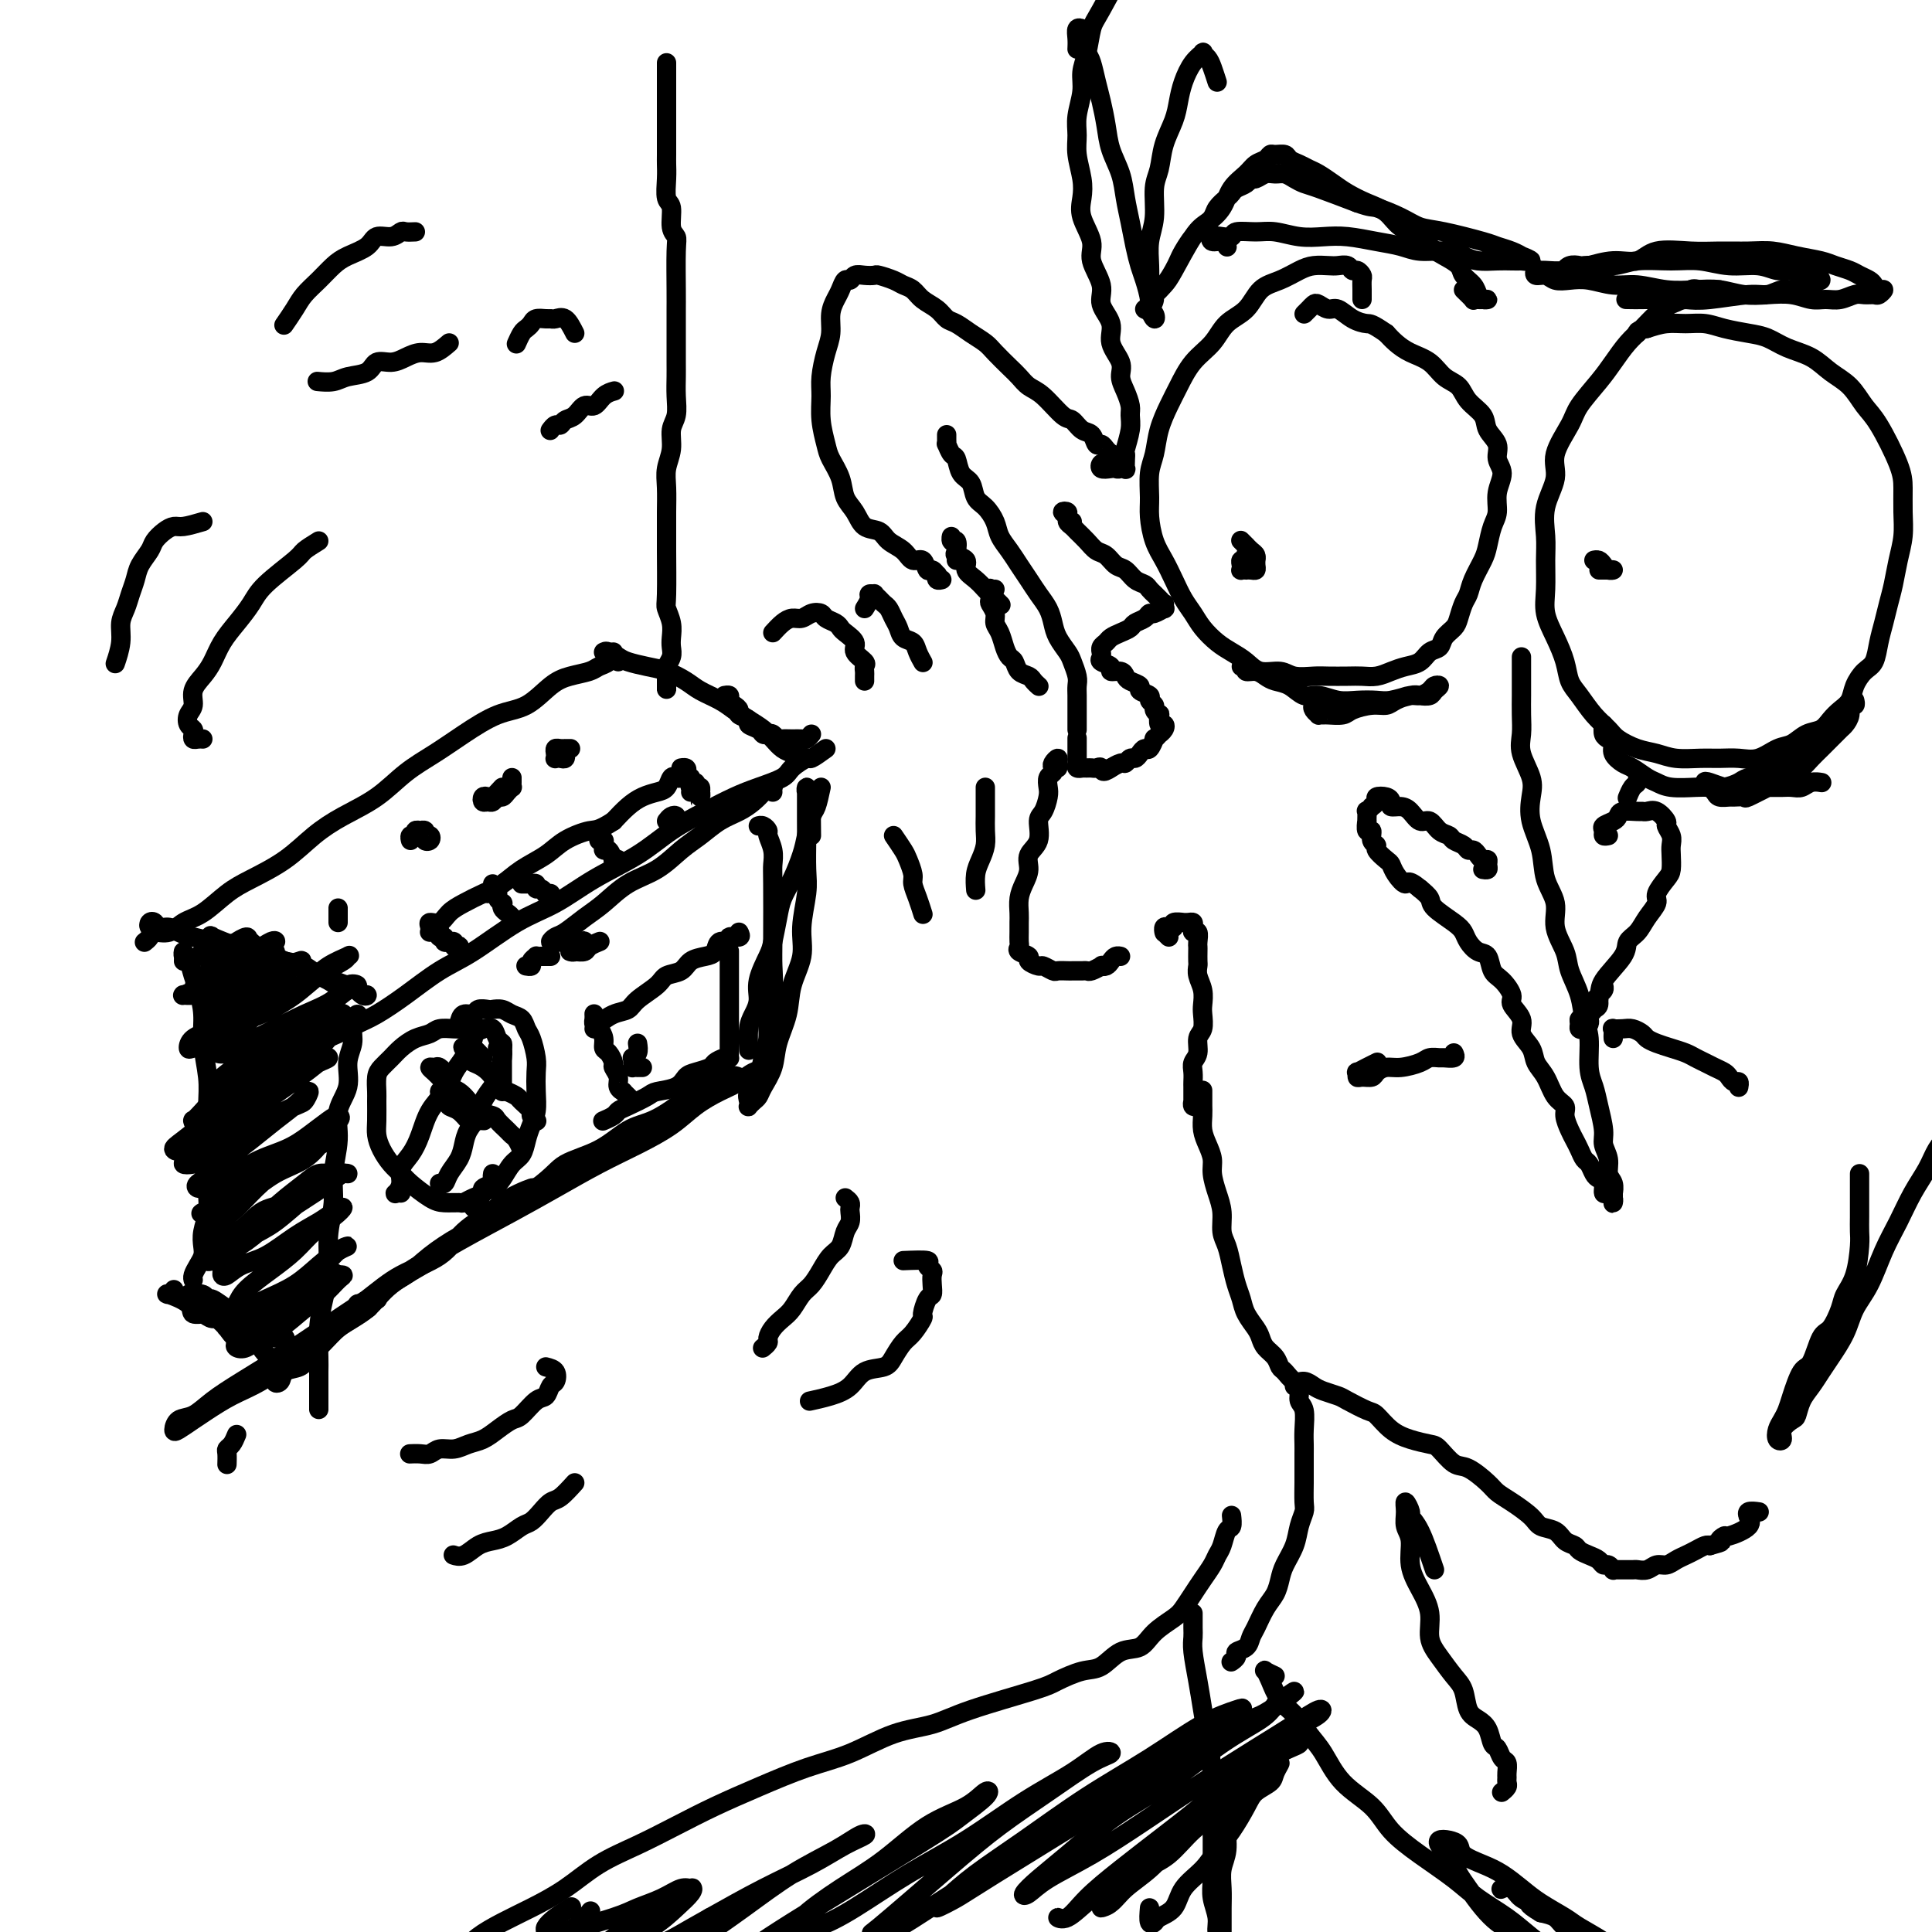 <svg viewBox='0 0 400 400' version='1.1' xmlns='http://www.w3.org/2000/svg' xmlns:xlink='http://www.w3.org/1999/xlink'><g fill='none' stroke='#000000' stroke-width='4' stroke-linecap='round' stroke-linejoin='round'><path d='M127,135c-0.231,0.756 -0.462,1.513 -1,2c-0.538,0.487 -1.384,0.705 -2,1c-0.616,0.295 -1.001,0.668 -2,1c-0.999,0.332 -2.611,0.623 -4,1c-1.389,0.377 -2.554,0.842 -4,2c-1.446,1.158 -3.172,3.011 -5,4c-1.828,0.989 -3.757,1.114 -6,2c-2.243,0.886 -4.801,2.533 -7,4c-2.199,1.467 -4.040,2.754 -6,4c-1.960,1.246 -4.041,2.451 -6,4c-1.959,1.549 -3.798,3.444 -6,5c-2.202,1.556 -4.769,2.775 -7,4c-2.231,1.225 -4.126,2.457 -6,4c-1.874,1.543 -3.727,3.396 -6,5c-2.273,1.604 -4.968,2.959 -7,4c-2.032,1.041 -3.403,1.767 -5,3c-1.597,1.233 -3.422,2.974 -5,4c-1.578,1.026 -2.910,1.336 -4,2c-1.090,0.664 -1.939,1.681 -3,2c-1.061,0.319 -2.336,-0.059 -3,0c-0.664,0.059 -0.717,0.554 -1,1c-0.283,0.446 -0.795,0.842 -1,1c-0.205,0.158 -0.102,0.079 0,0'/><path d='M33,193c-0.451,-0.415 -0.902,-0.830 -1,-1c-0.098,-0.170 0.158,-0.094 0,0c-0.158,0.094 -0.730,0.206 -1,0c-0.270,-0.206 -0.239,-0.732 0,-1c0.239,-0.268 0.685,-0.279 1,0c0.315,0.279 0.500,0.848 1,1c0.500,0.152 1.314,-0.114 2,0c0.686,0.114 1.243,0.608 2,1c0.757,0.392 1.715,0.682 3,1c1.285,0.318 2.899,0.663 4,1c1.101,0.337 1.691,0.667 3,1c1.309,0.333 3.337,0.671 5,1c1.663,0.329 2.962,0.651 4,1c1.038,0.349 1.816,0.725 3,1c1.184,0.275 2.775,0.450 4,1c1.225,0.550 2.086,1.475 3,2c0.914,0.525 1.882,0.648 3,1c1.118,0.352 2.387,0.931 3,1c0.613,0.069 0.570,-0.374 1,0c0.430,0.374 1.332,1.564 2,2c0.668,0.436 1.103,0.117 1,0c-0.103,-0.117 -0.744,-0.034 -1,0c-0.256,0.034 -0.128,0.017 0,0'/><path d='M128,137c-0.731,-0.846 -1.462,-1.692 -2,-2c-0.538,-0.308 -0.884,-0.080 -1,0c-0.116,0.080 -0.002,0.010 0,0c0.002,-0.010 -0.107,0.039 0,0c0.107,-0.039 0.429,-0.166 1,0c0.571,0.166 1.392,0.625 2,1c0.608,0.375 1.004,0.667 2,1c0.996,0.333 2.591,0.708 4,1c1.409,0.292 2.631,0.501 4,1c1.369,0.499 2.883,1.288 4,2c1.117,0.712 1.836,1.345 3,2c1.164,0.655 2.773,1.330 4,2c1.227,0.670 2.072,1.335 3,2c0.928,0.665 1.939,1.330 3,2c1.061,0.670 2.172,1.346 3,2c0.828,0.654 1.374,1.285 2,2c0.626,0.715 1.331,1.512 2,2c0.669,0.488 1.303,0.667 2,1c0.697,0.333 1.457,0.820 2,1c0.543,0.180 0.869,0.051 1,0c0.131,-0.051 0.065,-0.026 0,0'/><path d='M171,155c-1.238,0.893 -2.476,1.787 -3,2c-0.524,0.213 -0.333,-0.253 -1,0c-0.667,0.253 -2.192,1.225 -3,2c-0.808,0.775 -0.899,1.353 -2,2c-1.101,0.647 -3.210,1.361 -5,2c-1.790,0.639 -3.260,1.201 -5,2c-1.740,0.799 -3.751,1.834 -6,3c-2.249,1.166 -4.737,2.462 -7,4c-2.263,1.538 -4.302,3.318 -7,5c-2.698,1.682 -6.057,3.267 -9,5c-2.943,1.733 -5.471,3.614 -8,5c-2.529,1.386 -5.057,2.276 -8,4c-2.943,1.724 -6.299,4.282 -9,6c-2.701,1.718 -4.747,2.597 -7,4c-2.253,1.403 -4.712,3.331 -7,5c-2.288,1.669 -4.406,3.079 -6,4c-1.594,0.921 -2.663,1.353 -4,2c-1.337,0.647 -2.943,1.508 -4,2c-1.057,0.492 -1.565,0.615 -2,1c-0.435,0.385 -0.797,1.031 -1,1c-0.203,-0.031 -0.247,-0.739 0,-1c0.247,-0.261 0.785,-0.075 1,0c0.215,0.075 0.108,0.037 0,0'/><path d='M73,211c0.390,-0.493 0.780,-0.986 1,-1c0.220,-0.014 0.271,0.452 0,1c-0.271,0.548 -0.865,1.177 -1,2c-0.135,0.823 0.189,1.841 0,3c-0.189,1.159 -0.892,2.458 -1,4c-0.108,1.542 0.378,3.327 0,5c-0.378,1.673 -1.622,3.236 -2,5c-0.378,1.764 0.110,3.730 0,6c-0.110,2.270 -0.817,4.843 -1,7c-0.183,2.157 0.157,3.898 0,6c-0.157,2.102 -0.813,4.566 -1,7c-0.187,2.434 0.093,4.838 0,7c-0.093,2.162 -0.561,4.082 -1,6c-0.439,1.918 -0.850,3.836 -1,6c-0.150,2.164 -0.040,4.575 0,6c0.040,1.425 0.011,1.863 0,3c-0.011,1.137 -0.003,2.973 0,4c0.003,1.027 0.001,1.244 0,2c-0.001,0.756 -0.000,2.050 0,2c0.000,-0.050 0.000,-1.443 0,-2c-0.000,-0.557 -0.000,-0.279 0,0'/><path d='M38,199c0.024,-0.948 0.048,-1.897 0,-2c-0.048,-0.103 -0.166,0.638 0,1c0.166,0.362 0.618,0.345 1,1c0.382,0.655 0.695,1.984 1,3c0.305,1.016 0.604,1.721 1,3c0.396,1.279 0.891,3.132 1,5c0.109,1.868 -0.167,3.750 0,6c0.167,2.250 0.776,4.867 1,7c0.224,2.133 0.061,3.781 0,6c-0.061,2.219 -0.020,5.010 0,7c0.020,1.990 0.019,3.180 0,5c-0.019,1.820 -0.057,4.269 0,6c0.057,1.731 0.209,2.743 0,4c-0.209,1.257 -0.778,2.760 -1,4c-0.222,1.240 -0.098,2.217 0,3c0.098,0.783 0.170,1.373 0,2c-0.170,0.627 -0.582,1.292 -1,2c-0.418,0.708 -0.843,1.460 -1,2c-0.157,0.540 -0.045,0.869 0,1c0.045,0.131 0.022,0.066 0,0'/><path d='M36,267c-0.304,0.467 -0.608,0.933 -1,1c-0.392,0.067 -0.874,-0.267 0,0c0.874,0.267 3.102,1.135 4,2c0.898,0.865 0.466,1.728 1,2c0.534,0.272 2.034,-0.048 3,0c0.966,0.048 1.400,0.463 2,1c0.600,0.537 1.368,1.195 2,2c0.632,0.805 1.129,1.756 2,2c0.871,0.244 2.116,-0.218 3,0c0.884,0.218 1.408,1.116 2,2c0.592,0.884 1.254,1.753 2,2c0.746,0.247 1.576,-0.129 2,0c0.424,0.129 0.440,0.762 1,1c0.560,0.238 1.663,0.080 2,0c0.337,-0.080 -0.092,-0.082 0,0c0.092,0.082 0.706,0.247 1,0c0.294,-0.247 0.267,-0.906 0,-1c-0.267,-0.094 -0.774,0.377 -1,0c-0.226,-0.377 -0.172,-1.603 0,-2c0.172,-0.397 0.461,0.034 0,0c-0.461,-0.034 -1.670,-0.533 -2,-1c-0.330,-0.467 0.221,-0.902 0,-1c-0.221,-0.098 -1.214,0.142 -2,0c-0.786,-0.142 -1.364,-0.667 -2,-1c-0.636,-0.333 -1.330,-0.475 -2,-1c-0.670,-0.525 -1.318,-1.432 -2,-2c-0.682,-0.568 -1.400,-0.797 -2,-1c-0.600,-0.203 -1.083,-0.380 -2,-1c-0.917,-0.620 -2.269,-1.682 -3,-2c-0.731,-0.318 -0.840,0.110 -1,0c-0.160,-0.110 -0.370,-0.757 -1,-1c-0.630,-0.243 -1.681,-0.081 -2,0c-0.319,0.081 0.095,0.081 0,0c-0.095,-0.081 -0.699,-0.243 -1,0c-0.301,0.243 -0.299,0.893 0,1c0.299,0.107 0.896,-0.327 1,0c0.104,0.327 -0.286,1.416 0,2c0.286,0.584 1.249,0.663 2,1c0.751,0.337 1.289,0.930 2,1c0.711,0.070 1.593,-0.384 2,0c0.407,0.384 0.337,1.605 1,2c0.663,0.395 2.059,-0.038 3,0c0.941,0.038 1.428,0.546 2,1c0.572,0.454 1.231,0.853 2,1c0.769,0.147 1.648,0.042 2,0c0.352,-0.042 0.176,-0.021 0,0'/><path d='M170,163c-0.335,1.562 -0.670,3.124 -1,4c-0.330,0.876 -0.656,1.066 -1,2c-0.344,0.934 -0.708,2.611 -1,4c-0.292,1.389 -0.512,2.491 -1,4c-0.488,1.509 -1.243,3.427 -2,5c-0.757,1.573 -1.517,2.801 -2,4c-0.483,1.199 -0.689,2.369 -1,4c-0.311,1.631 -0.727,3.725 -1,5c-0.273,1.275 -0.403,1.732 -1,3c-0.597,1.268 -1.663,3.346 -2,5c-0.337,1.654 0.053,2.885 0,4c-0.053,1.115 -0.550,2.113 -1,3c-0.450,0.887 -0.852,1.662 -1,3c-0.148,1.338 -0.042,3.239 0,4c0.042,0.761 0.021,0.380 0,0'/><path d='M153,223c-0.678,-0.271 -1.355,-0.541 -3,0c-1.645,0.541 -4.257,1.895 -6,3c-1.743,1.105 -2.617,1.961 -4,3c-1.383,1.039 -3.276,2.260 -5,3c-1.724,0.740 -3.280,0.999 -5,2c-1.720,1.001 -3.603,2.745 -6,4c-2.397,1.255 -5.306,2.022 -7,3c-1.694,0.978 -2.173,2.169 -6,5c-3.827,2.831 -11.003,7.302 -15,10c-3.997,2.698 -4.816,3.621 -7,5c-2.184,1.379 -5.732,3.213 -8,5c-2.268,1.787 -3.256,3.526 -5,5c-1.744,1.474 -4.245,2.683 -6,4c-1.755,1.317 -2.763,2.741 -4,4c-1.237,1.259 -2.702,2.355 -4,3c-1.298,0.645 -2.428,0.841 -3,1c-0.572,0.159 -0.586,0.280 -1,1c-0.414,0.720 -1.227,2.040 -1,2c0.227,-0.040 1.493,-1.440 2,-2c0.507,-0.560 0.253,-0.280 0,0'/><path d='M95,212c0.211,-0.876 0.423,-1.751 1,-2c0.577,-0.249 1.520,0.129 2,0c0.480,-0.129 0.499,-0.763 1,-1c0.501,-0.237 1.486,-0.075 2,0c0.514,0.075 0.557,0.065 1,0c0.443,-0.065 1.284,-0.185 2,0c0.716,0.185 1.306,0.675 2,1c0.694,0.325 1.492,0.484 2,1c0.508,0.516 0.724,1.390 1,2c0.276,0.610 0.611,0.957 1,2c0.389,1.043 0.833,2.782 1,4c0.167,1.218 0.056,1.915 0,3c-0.056,1.085 -0.056,2.560 0,4c0.056,1.440 0.167,2.846 0,4c-0.167,1.154 -0.611,2.056 -1,3c-0.389,0.944 -0.723,1.931 -1,3c-0.277,1.069 -0.498,2.222 -1,3c-0.502,0.778 -1.286,1.182 -2,2c-0.714,0.818 -1.358,2.051 -2,3c-0.642,0.949 -1.283,1.613 -2,2c-0.717,0.387 -1.512,0.495 -2,1c-0.488,0.505 -0.670,1.405 -1,2c-0.330,0.595 -0.809,0.884 -1,1c-0.191,0.116 -0.096,0.058 0,0'/><path d='M104,226c-0.000,-1.068 -0.000,-2.135 0,-3c0.000,-0.865 0.001,-1.527 0,-2c-0.001,-0.473 -0.003,-0.755 0,-1c0.003,-0.245 0.013,-0.451 0,-1c-0.013,-0.549 -0.048,-1.439 0,-2c0.048,-0.561 0.179,-0.791 0,-1c-0.179,-0.209 -0.667,-0.396 -1,-1c-0.333,-0.604 -0.511,-1.626 -1,-2c-0.489,-0.374 -1.290,-0.101 -2,0c-0.710,0.101 -1.330,0.030 -2,0c-0.670,-0.030 -1.389,-0.020 -2,0c-0.611,0.020 -1.112,0.050 -2,0c-0.888,-0.050 -2.163,-0.179 -3,0c-0.837,0.179 -1.236,0.667 -2,1c-0.764,0.333 -1.893,0.511 -3,1c-1.107,0.489 -2.191,1.290 -3,2c-0.809,0.710 -1.341,1.329 -2,2c-0.659,0.671 -1.444,1.394 -2,2c-0.556,0.606 -0.882,1.096 -1,2c-0.118,0.904 -0.030,2.223 0,3c0.030,0.777 -0.000,1.013 0,2c0.000,0.987 0.031,2.726 0,4c-0.031,1.274 -0.123,2.083 0,3c0.123,0.917 0.463,1.941 1,3c0.537,1.059 1.273,2.154 2,3c0.727,0.846 1.445,1.442 2,2c0.555,0.558 0.946,1.079 2,2c1.054,0.921 2.771,2.244 4,3c1.229,0.756 1.969,0.946 3,1c1.031,0.054 2.351,-0.027 3,0c0.649,0.027 0.626,0.162 1,0c0.374,-0.162 1.144,-0.621 2,-1c0.856,-0.379 1.799,-0.680 2,-1c0.201,-0.320 -0.338,-0.660 0,-1c0.338,-0.340 1.555,-0.679 2,-1c0.445,-0.321 0.120,-0.625 0,-1c-0.120,-0.375 -0.034,-0.821 0,-1c0.034,-0.179 0.017,-0.089 0,0'/><path d='M100,213c-0.893,0.413 -1.785,0.827 -2,1c-0.215,0.173 0.248,0.106 0,1c-0.248,0.894 -1.207,2.749 -2,4c-0.793,1.251 -1.419,1.899 -2,3c-0.581,1.101 -1.116,2.654 -2,4c-0.884,1.346 -2.117,2.485 -3,4c-0.883,1.515 -1.417,3.404 -2,5c-0.583,1.596 -1.215,2.897 -2,4c-0.785,1.103 -1.723,2.008 -2,3c-0.277,0.992 0.108,2.070 0,3c-0.108,0.930 -0.709,1.713 -1,2c-0.291,0.287 -0.271,0.077 0,0c0.271,-0.077 0.792,-0.022 1,0c0.208,0.022 0.104,0.011 0,0'/><path d='M103,217c0.430,0.031 0.859,0.062 1,0c0.141,-0.062 -0.008,-0.218 0,0c0.008,0.218 0.172,0.810 0,2c-0.172,1.190 -0.680,2.979 -1,4c-0.320,1.021 -0.453,1.274 -1,2c-0.547,0.726 -1.507,1.927 -2,3c-0.493,1.073 -0.517,2.020 -1,3c-0.483,0.980 -1.425,1.993 -2,3c-0.575,1.007 -0.785,2.007 -1,3c-0.215,0.993 -0.436,1.979 -1,3c-0.564,1.021 -1.471,2.078 -2,3c-0.529,0.922 -0.681,1.710 -1,2c-0.319,0.290 -0.805,0.083 -1,0c-0.195,-0.083 -0.097,-0.041 0,0'/><path d='M100,219c-0.761,-0.841 -1.521,-1.683 -2,-2c-0.479,-0.317 -0.676,-0.110 -1,0c-0.324,0.110 -0.775,0.123 -1,0c-0.225,-0.123 -0.225,-0.381 0,0c0.225,0.381 0.675,1.401 1,2c0.325,0.599 0.523,0.776 1,1c0.477,0.224 1.231,0.494 2,1c0.769,0.506 1.553,1.248 2,2c0.447,0.752 0.558,1.515 1,2c0.442,0.485 1.214,0.693 2,1c0.786,0.307 1.587,0.713 2,1c0.413,0.287 0.436,0.455 1,1c0.564,0.545 1.667,1.466 2,2c0.333,0.534 -0.103,0.682 0,1c0.103,0.318 0.744,0.805 1,1c0.256,0.195 0.128,0.097 0,0'/><path d='M93,223c-0.769,-0.852 -1.538,-1.703 -2,-2c-0.462,-0.297 -0.618,-0.038 -1,0c-0.382,0.038 -0.990,-0.144 -1,0c-0.010,0.144 0.578,0.615 1,1c0.422,0.385 0.680,0.683 1,1c0.320,0.317 0.703,0.652 1,1c0.297,0.348 0.507,0.709 1,1c0.493,0.291 1.269,0.511 2,1c0.731,0.489 1.418,1.248 2,2c0.582,0.752 1.059,1.497 2,2c0.941,0.503 2.346,0.763 3,1c0.654,0.237 0.557,0.449 1,1c0.443,0.551 1.425,1.440 2,2c0.575,0.560 0.742,0.789 1,1c0.258,0.211 0.608,0.403 1,1c0.392,0.597 0.826,1.599 1,2c0.174,0.401 0.087,0.200 0,0'/><path d='M93,227c-0.288,-0.399 -0.576,-0.797 -1,-1c-0.424,-0.203 -0.984,-0.210 -1,0c-0.016,0.210 0.510,0.638 1,1c0.490,0.362 0.942,0.657 1,1c0.058,0.343 -0.278,0.733 0,1c0.278,0.267 1.171,0.411 2,1c0.829,0.589 1.593,1.622 2,2c0.407,0.378 0.456,0.102 1,0c0.544,-0.102 1.584,-0.029 2,0c0.416,0.029 0.208,0.015 0,0'/><path d='M114,198c-0.342,0.002 -0.684,0.003 -1,0c-0.316,-0.003 -0.605,-0.011 -1,0c-0.395,0.011 -0.894,0.041 -1,0c-0.106,-0.041 0.182,-0.155 0,0c-0.182,0.155 -0.833,0.577 -1,1c-0.167,0.423 0.151,0.845 0,1c-0.151,0.155 -0.771,0.042 -1,0c-0.229,-0.042 -0.065,-0.012 0,0c0.065,0.012 0.033,0.006 0,0'/><path d='M121,196c-0.005,0.105 -0.009,0.209 0,0c0.009,-0.209 0.032,-0.732 0,-1c-0.032,-0.268 -0.118,-0.282 0,0c0.118,0.282 0.440,0.860 0,1c-0.440,0.140 -1.642,-0.158 -2,0c-0.358,0.158 0.126,0.772 0,1c-0.126,0.228 -0.864,0.072 -1,0c-0.136,-0.072 0.328,-0.058 1,0c0.672,0.058 1.551,0.160 2,0c0.449,-0.160 0.467,-0.581 1,-1c0.533,-0.419 1.581,-0.834 2,-1c0.419,-0.166 0.210,-0.083 0,0'/><path d='M143,164c0.535,-0.443 1.071,-0.885 1,-1c-0.071,-0.115 -0.747,0.098 -1,0c-0.253,-0.098 -0.082,-0.506 0,-1c0.082,-0.494 0.073,-1.075 0,-1c-0.073,0.075 -0.212,0.808 0,1c0.212,0.192 0.775,-0.155 1,0c0.225,0.155 0.113,0.811 0,1c-0.113,0.189 -0.226,-0.088 0,0c0.226,0.088 0.793,0.541 1,1c0.207,0.459 0.056,0.923 0,1c-0.056,0.077 -0.015,-0.232 0,0c0.015,0.232 0.004,1.006 0,1c-0.004,-0.006 -0.000,-0.790 0,-1c0.000,-0.210 -0.003,0.155 0,0c0.003,-0.155 0.011,-0.829 0,-1c-0.011,-0.171 -0.040,0.160 0,0c0.040,-0.160 0.151,-0.813 0,-1c-0.151,-0.187 -0.563,0.091 -1,0c-0.437,-0.091 -0.901,-0.550 -1,-1c-0.099,-0.450 0.165,-0.891 0,-1c-0.165,-0.109 -0.759,0.114 -1,0c-0.241,-0.114 -0.131,-0.564 0,-1c0.131,-0.436 0.281,-0.859 0,-1c-0.281,-0.141 -0.992,0.001 -1,0c-0.008,-0.001 0.688,-0.146 1,0c0.312,0.146 0.239,0.582 0,1c-0.239,0.418 -0.644,0.819 -1,1c-0.356,0.181 -0.665,0.142 -1,0c-0.335,-0.142 -0.698,-0.387 -1,0c-0.302,0.387 -0.545,1.405 -1,2c-0.455,0.595 -1.122,0.768 -2,1c-0.878,0.232 -1.967,0.524 -3,1c-1.033,0.476 -2.009,1.136 -3,2c-0.991,0.864 -1.995,1.932 -3,3'/><path d='M127,170c-3.197,2.072 -3.688,1.752 -5,2c-1.312,0.248 -3.445,1.063 -5,2c-1.555,0.937 -2.530,1.994 -4,3c-1.470,1.006 -3.433,1.960 -5,3c-1.567,1.040 -2.737,2.167 -4,3c-1.263,0.833 -2.619,1.371 -4,2c-1.381,0.629 -2.787,1.348 -4,2c-1.213,0.652 -2.234,1.236 -3,2c-0.766,0.764 -1.277,1.707 -2,2c-0.723,0.293 -1.659,-0.065 -2,0c-0.341,0.065 -0.089,0.553 0,1c0.089,0.447 0.013,0.852 0,1c-0.013,0.148 0.035,0.039 0,0c-0.035,-0.039 -0.154,-0.006 0,0c0.154,0.006 0.581,-0.013 1,0c0.419,0.013 0.829,0.060 1,0c0.171,-0.060 0.102,-0.226 0,0c-0.102,0.226 -0.239,0.846 0,1c0.239,0.154 0.853,-0.156 1,0c0.147,0.156 -0.172,0.777 0,1c0.172,0.223 0.834,0.046 1,0c0.166,-0.046 -0.166,0.039 0,0c0.166,-0.039 0.829,-0.203 1,0c0.171,0.203 -0.150,0.772 0,1c0.150,0.228 0.772,0.113 1,0c0.228,-0.113 0.061,-0.226 0,0c-0.061,0.226 -0.016,0.792 0,1c0.016,0.208 0.005,0.060 0,0c-0.005,-0.060 -0.002,-0.030 0,0'/><path d='M101,185c0.425,-0.288 0.850,-0.575 1,-1c0.150,-0.425 0.025,-0.987 0,-1c-0.025,-0.013 0.050,0.522 0,1c-0.050,0.478 -0.223,0.898 0,1c0.223,0.102 0.844,-0.113 1,0c0.156,0.113 -0.152,0.555 0,1c0.152,0.445 0.762,0.892 1,1c0.238,0.108 0.102,-0.125 0,0c-0.102,0.125 -0.171,0.608 0,1c0.171,0.392 0.582,0.693 1,1c0.418,0.307 0.843,0.621 1,1c0.157,0.379 0.045,0.823 0,1c-0.045,0.177 -0.022,0.089 0,0'/><path d='M108,183c0.301,0.002 0.602,0.005 1,0c0.398,-0.005 0.894,-0.016 1,0c0.106,0.016 -0.178,0.061 0,0c0.178,-0.061 0.817,-0.227 1,0c0.183,0.227 -0.091,0.845 0,1c0.091,0.155 0.546,-0.155 1,0c0.454,0.155 0.905,0.773 1,1c0.095,0.227 -0.167,0.061 0,0c0.167,-0.061 0.762,-0.017 1,0c0.238,0.017 0.119,0.009 0,0'/><path d='M124,174c-0.114,-0.542 -0.227,-1.083 0,-1c0.227,0.083 0.796,0.791 1,1c0.204,0.209 0.045,-0.080 0,0c-0.045,0.080 0.025,0.529 0,1c-0.025,0.471 -0.147,0.962 0,1c0.147,0.038 0.561,-0.378 1,0c0.439,0.378 0.902,1.552 1,2c0.098,0.448 -0.170,0.172 0,0c0.170,-0.172 0.776,-0.239 1,0c0.224,0.239 0.064,0.782 0,1c-0.064,0.218 -0.032,0.109 0,0'/><path d='M138,170c0.301,-0.392 0.603,-0.785 1,-1c0.397,-0.215 0.890,-0.254 1,0c0.110,0.254 -0.163,0.799 0,1c0.163,0.201 0.761,0.057 1,0c0.239,-0.057 0.120,-0.029 0,0'/><path d='M153,193c0.241,0.457 0.483,0.914 0,1c-0.483,0.086 -1.689,-0.198 -2,0c-0.311,0.198 0.275,0.878 0,1c-0.275,0.122 -1.409,-0.314 -2,0c-0.591,0.314 -0.638,1.379 -1,2c-0.362,0.621 -1.039,0.798 -2,1c-0.961,0.202 -2.204,0.428 -3,1c-0.796,0.572 -1.143,1.491 -2,2c-0.857,0.509 -2.224,0.608 -3,1c-0.776,0.392 -0.961,1.078 -2,2c-1.039,0.922 -2.934,2.079 -4,3c-1.066,0.921 -1.305,1.606 -2,2c-0.695,0.394 -1.846,0.497 -3,1c-1.154,0.503 -2.311,1.405 -3,2c-0.689,0.595 -0.911,0.884 -1,1c-0.089,0.116 -0.044,0.058 0,0'/><path d='M123,210c0.002,0.024 0.003,0.047 0,0c-0.003,-0.047 -0.011,-0.165 0,0c0.011,0.165 0.041,0.611 0,1c-0.041,0.389 -0.152,0.719 0,1c0.152,0.281 0.567,0.513 1,1c0.433,0.487 0.886,1.229 1,2c0.114,0.771 -0.109,1.571 0,2c0.109,0.429 0.550,0.485 1,1c0.450,0.515 0.909,1.487 1,2c0.091,0.513 -0.187,0.567 0,1c0.187,0.433 0.838,1.244 1,2c0.162,0.756 -0.167,1.457 0,2c0.167,0.543 0.828,0.929 1,1c0.172,0.071 -0.146,-0.173 0,0c0.146,0.173 0.756,0.764 1,1c0.244,0.236 0.122,0.118 0,0'/><path d='M151,197c0.000,-0.088 0.000,-0.176 0,0c-0.000,0.176 -0.000,0.617 0,1c0.000,0.383 0.000,0.707 0,1c-0.000,0.293 -0.000,0.554 0,1c0.000,0.446 0.000,1.078 0,2c-0.000,0.922 -0.000,2.135 0,3c0.000,0.865 0.000,1.384 0,2c-0.000,0.616 -0.000,1.330 0,2c0.000,0.670 0.000,1.298 0,2c-0.000,0.702 -0.000,1.480 0,2c0.000,0.520 0.000,0.783 0,1c-0.000,0.217 -0.000,0.387 0,1c0.000,0.613 0.001,1.667 0,2c-0.001,0.333 -0.002,-0.055 0,0c0.002,0.055 0.007,0.554 0,1c-0.007,0.446 -0.028,0.840 0,1c0.028,0.160 0.103,0.084 0,0c-0.103,-0.084 -0.384,-0.178 -1,0c-0.616,0.178 -1.566,0.629 -2,1c-0.434,0.371 -0.351,0.663 -1,1c-0.649,0.337 -2.031,0.719 -3,1c-0.969,0.281 -1.527,0.460 -2,1c-0.473,0.540 -0.862,1.440 -2,2c-1.138,0.560 -3.025,0.780 -4,1c-0.975,0.220 -1.039,0.441 -2,1c-0.961,0.559 -2.818,1.456 -4,2c-1.182,0.544 -1.690,0.734 -2,1c-0.310,0.266 -0.423,0.607 -1,1c-0.577,0.393 -1.617,0.836 -2,1c-0.383,0.164 -0.109,0.047 0,0c0.109,-0.047 0.055,-0.023 0,0'/><path d='M132,216c0.113,0.726 0.227,1.452 0,2c-0.227,0.548 -0.794,0.917 -1,1c-0.206,0.083 -0.051,-0.121 0,0c0.051,0.121 -0.001,0.568 0,1c0.001,0.432 0.057,0.848 0,1c-0.057,0.152 -0.225,0.041 0,0c0.225,-0.041 0.844,-0.011 1,0c0.156,0.011 -0.150,0.003 0,0c0.150,-0.003 0.757,-0.001 1,0c0.243,0.001 0.121,0.000 0,0'/><path d='M75,270c-0.446,-0.082 -0.892,-0.163 -1,0c-0.108,0.163 0.123,0.572 0,1c-0.123,0.428 -0.599,0.877 -1,1c-0.401,0.123 -0.726,-0.081 -1,0c-0.274,0.081 -0.496,0.445 -1,1c-0.504,0.555 -1.290,1.300 -2,2c-0.710,0.700 -1.342,1.354 -2,2c-0.658,0.646 -1.341,1.285 -2,2c-0.659,0.715 -1.295,1.505 -2,2c-0.705,0.495 -1.478,0.695 -2,1c-0.522,0.305 -0.794,0.716 -1,1c-0.206,0.284 -0.347,0.442 -1,1c-0.653,0.558 -1.820,1.517 -2,2c-0.180,0.483 0.626,0.489 1,0c0.374,-0.489 0.316,-1.472 1,-2c0.684,-0.528 2.111,-0.602 3,-1c0.889,-0.398 1.240,-1.119 2,-2c0.760,-0.881 1.927,-1.921 3,-3c1.073,-1.079 2.050,-2.196 3,-3c0.950,-0.804 1.871,-1.293 3,-2c1.129,-0.707 2.465,-1.630 3,-2c0.535,-0.370 0.267,-0.185 0,0'/><path d='M138,142c0.000,0.512 0.000,1.024 0,1c-0.000,-0.024 -0.001,-0.583 0,-1c0.001,-0.417 0.004,-0.692 0,-1c-0.004,-0.308 -0.015,-0.649 0,-1c0.015,-0.351 0.056,-0.712 0,-1c-0.056,-0.288 -0.210,-0.502 0,-1c0.210,-0.498 0.785,-1.279 1,-2c0.215,-0.721 0.072,-1.384 0,-2c-0.072,-0.616 -0.072,-1.187 0,-2c0.072,-0.813 0.215,-1.869 0,-3c-0.215,-1.131 -0.790,-2.338 -1,-3c-0.210,-0.662 -0.056,-0.778 0,-3c0.056,-2.222 0.014,-6.551 0,-9c-0.014,-2.449 0.000,-3.018 0,-4c-0.000,-0.982 -0.015,-2.377 0,-4c0.015,-1.623 0.060,-3.473 0,-5c-0.060,-1.527 -0.226,-2.733 0,-4c0.226,-1.267 0.845,-2.597 1,-4c0.155,-1.403 -0.155,-2.878 0,-4c0.155,-1.122 0.773,-1.892 1,-3c0.227,-1.108 0.061,-2.554 0,-4c-0.061,-1.446 -0.016,-2.890 0,-4c0.016,-1.110 0.004,-1.885 0,-3c-0.004,-1.115 -0.001,-2.571 0,-4c0.001,-1.429 0.001,-2.830 0,-4c-0.001,-1.170 -0.004,-2.107 0,-3c0.004,-0.893 0.016,-1.742 0,-4c-0.016,-2.258 -0.061,-5.926 0,-8c0.061,-2.074 0.226,-2.554 0,-3c-0.226,-0.446 -0.845,-0.858 -1,-2c-0.155,-1.142 0.155,-3.014 0,-4c-0.155,-0.986 -0.774,-1.086 -1,-2c-0.226,-0.914 -0.061,-2.643 0,-4c0.061,-1.357 0.016,-2.341 0,-3c-0.016,-0.659 -0.004,-0.992 0,-2c0.004,-1.008 0.001,-2.693 0,-4c-0.001,-1.307 -0.000,-2.238 0,-3c0.000,-0.762 0.000,-1.356 0,-2c-0.000,-0.644 -0.000,-1.339 0,-2c0.000,-0.661 0.000,-1.287 0,-2c-0.000,-0.713 -0.000,-1.514 0,-2c0.000,-0.486 0.000,-0.656 0,-1c-0.000,-0.344 -0.000,-0.863 0,-1c0.000,-0.137 0.000,0.108 0,0c-0.000,-0.108 -0.000,-0.567 0,-1c0.000,-0.433 0.000,-0.838 0,-1c-0.000,-0.162 -0.000,-0.081 0,0'/><path d='M66,112c-1.204,0.745 -2.408,1.490 -3,2c-0.592,0.510 -0.571,0.786 -2,2c-1.429,1.214 -4.308,3.368 -6,5c-1.692,1.632 -2.196,2.744 -3,4c-0.804,1.256 -1.908,2.657 -3,4c-1.092,1.343 -2.172,2.629 -3,4c-0.828,1.371 -1.402,2.828 -2,4c-0.598,1.172 -1.219,2.058 -2,3c-0.781,0.942 -1.722,1.940 -2,3c-0.278,1.060 0.108,2.182 0,3c-0.108,0.818 -0.709,1.333 -1,2c-0.291,0.667 -0.271,1.485 0,2c0.271,0.515 0.794,0.726 1,1c0.206,0.274 0.094,0.609 0,1c-0.094,0.391 -0.169,0.837 0,1c0.169,0.163 0.584,0.044 1,0c0.416,-0.044 0.833,-0.013 1,0c0.167,0.013 0.083,0.006 0,0'/><path d='M42,108c-1.510,0.440 -3.019,0.879 -4,1c-0.981,0.121 -1.432,-0.078 -2,0c-0.568,0.078 -1.251,0.432 -2,1c-0.749,0.568 -1.563,1.348 -2,2c-0.437,0.652 -0.498,1.175 -1,2c-0.502,0.825 -1.445,1.953 -2,3c-0.555,1.047 -0.722,2.015 -1,3c-0.278,0.985 -0.667,1.988 -1,3c-0.333,1.012 -0.611,2.034 -1,3c-0.389,0.966 -0.888,1.878 -1,3c-0.112,1.122 0.162,2.456 0,4c-0.162,1.544 -0.761,3.298 -1,4c-0.239,0.702 -0.120,0.351 0,0'/><path d='M113,283c0.820,0.211 1.641,0.422 2,1c0.359,0.578 0.258,1.525 0,2c-0.258,0.475 -0.673,0.480 -1,1c-0.327,0.520 -0.566,1.557 -1,2c-0.434,0.443 -1.064,0.294 -2,1c-0.936,0.706 -2.179,2.269 -3,3c-0.821,0.731 -1.220,0.631 -2,1c-0.780,0.369 -1.942,1.208 -3,2c-1.058,0.792 -2.013,1.536 -3,2c-0.987,0.464 -2.007,0.646 -3,1c-0.993,0.354 -1.958,0.879 -3,1c-1.042,0.121 -2.160,-0.164 -3,0c-0.840,0.164 -1.400,0.776 -2,1c-0.600,0.224 -1.238,0.060 -2,0c-0.762,-0.060 -1.646,-0.017 -2,0c-0.354,0.017 -0.177,0.009 0,0'/><path d='M119,307c-1.089,1.200 -2.178,2.401 -3,3c-0.822,0.599 -1.378,0.598 -2,1c-0.622,0.402 -1.310,1.207 -2,2c-0.690,0.793 -1.381,1.573 -2,2c-0.619,0.427 -1.166,0.500 -2,1c-0.834,0.500 -1.954,1.426 -3,2c-1.046,0.574 -2.018,0.795 -3,1c-0.982,0.205 -1.975,0.395 -3,1c-1.025,0.605 -2.084,1.624 -3,2c-0.916,0.376 -1.690,0.107 -2,0c-0.310,-0.107 -0.155,-0.054 0,0'/><path d='M185,173c0.764,1.121 1.528,2.242 2,3c0.472,0.758 0.652,1.153 1,2c0.348,0.847 0.864,2.147 1,3c0.136,0.853 -0.108,1.260 0,2c0.108,0.740 0.568,1.815 1,3c0.432,1.185 0.838,2.482 1,3c0.162,0.518 0.081,0.259 0,0'/><path d='M204,163c0.000,0.660 0.001,1.320 0,2c-0.001,0.680 -0.003,1.378 0,2c0.003,0.622 0.011,1.166 0,2c-0.011,0.834 -0.041,1.958 0,3c0.041,1.042 0.155,2.003 0,3c-0.155,0.997 -0.578,2.030 -1,3c-0.422,0.970 -0.845,1.877 -1,3c-0.155,1.123 -0.044,2.464 0,3c0.044,0.536 0.022,0.268 0,0'/><path d='M49,297c-0.309,0.746 -0.619,1.493 -1,2c-0.381,0.507 -0.834,0.775 -1,1c-0.166,0.225 -0.045,0.407 0,1c0.045,0.593 0.013,1.598 0,2c-0.013,0.402 -0.006,0.201 0,0'/><path d='M315,136c-0.000,0.479 -0.000,0.958 0,1c0.000,0.042 0.000,-0.352 0,0c-0.000,0.352 -0.000,1.451 0,2c0.000,0.549 0.001,0.548 0,1c-0.001,0.452 -0.002,1.358 0,2c0.002,0.642 0.008,1.021 0,2c-0.008,0.979 -0.030,2.557 0,4c0.030,1.443 0.111,2.751 0,4c-0.111,1.249 -0.415,2.440 0,4c0.415,1.560 1.549,3.491 2,5c0.451,1.509 0.220,2.598 0,4c-0.220,1.402 -0.429,3.119 0,5c0.429,1.881 1.495,3.928 2,6c0.505,2.072 0.449,4.170 1,6c0.551,1.830 1.710,3.391 2,5c0.290,1.609 -0.287,3.267 0,5c0.287,1.733 1.440,3.542 2,5c0.560,1.458 0.527,2.564 1,4c0.473,1.436 1.450,3.202 2,5c0.550,1.798 0.672,3.627 1,5c0.328,1.373 0.863,2.290 1,4c0.137,1.710 -0.122,4.215 0,6c0.122,1.785 0.625,2.851 1,4c0.375,1.149 0.621,2.381 1,4c0.379,1.619 0.890,3.627 1,5c0.110,1.373 -0.181,2.113 0,3c0.181,0.887 0.833,1.922 1,3c0.167,1.078 -0.151,2.201 0,3c0.151,0.799 0.773,1.275 1,2c0.227,0.725 0.061,1.697 0,2c-0.061,0.303 -0.016,-0.065 0,0c0.016,0.065 0.001,0.563 0,1c-0.001,0.437 0.010,0.812 0,1c-0.010,0.188 -0.040,0.187 0,0c0.040,-0.187 0.151,-0.561 0,-1c-0.151,-0.439 -0.565,-0.943 -1,-1c-0.435,-0.057 -0.890,0.331 -1,0c-0.110,-0.331 0.125,-1.383 0,-2c-0.125,-0.617 -0.611,-0.798 -1,-1c-0.389,-0.202 -0.682,-0.424 -1,-1c-0.318,-0.576 -0.662,-1.504 -1,-2c-0.338,-0.496 -0.669,-0.559 -1,-1c-0.331,-0.441 -0.661,-1.259 -1,-2c-0.339,-0.741 -0.685,-1.404 -1,-2c-0.315,-0.596 -0.598,-1.125 -1,-2c-0.402,-0.875 -0.924,-2.096 -1,-3c-0.076,-0.904 0.293,-1.491 0,-2c-0.293,-0.509 -1.250,-0.940 -2,-2c-0.750,-1.060 -1.295,-2.748 -2,-4c-0.705,-1.252 -1.570,-2.069 -2,-3c-0.430,-0.931 -0.425,-1.978 -1,-3c-0.575,-1.022 -1.729,-2.021 -2,-3c-0.271,-0.979 0.341,-1.937 0,-3c-0.341,-1.063 -1.635,-2.229 -2,-3c-0.365,-0.771 0.198,-1.147 0,-2c-0.198,-0.853 -1.156,-2.182 -2,-3c-0.844,-0.818 -1.574,-1.125 -2,-2c-0.426,-0.875 -0.549,-2.316 -1,-3c-0.451,-0.684 -1.232,-0.610 -2,-1c-0.768,-0.390 -1.525,-1.245 -2,-2c-0.475,-0.755 -0.669,-1.409 -1,-2c-0.331,-0.591 -0.800,-1.117 -2,-2c-1.200,-0.883 -3.131,-2.122 -4,-3c-0.869,-0.878 -0.677,-1.394 -1,-2c-0.323,-0.606 -1.162,-1.303 -2,-2'/><path d='M294,184c-2.738,-2.301 -2.584,-1.054 -3,-1c-0.416,0.054 -1.403,-1.085 -2,-2c-0.597,-0.915 -0.805,-1.606 -1,-2c-0.195,-0.394 -0.377,-0.492 -1,-1c-0.623,-0.508 -1.687,-1.426 -2,-2c-0.313,-0.574 0.126,-0.803 0,-1c-0.126,-0.197 -0.819,-0.362 -1,-1c-0.181,-0.638 0.148,-1.748 0,-2c-0.148,-0.252 -0.773,0.354 -1,0c-0.227,-0.354 -0.057,-1.668 0,-2c0.057,-0.332 0.000,0.318 0,0c-0.000,-0.318 0.057,-1.605 0,-2c-0.057,-0.395 -0.227,0.101 0,0c0.227,-0.101 0.852,-0.798 1,-1c0.148,-0.202 -0.180,0.092 0,0c0.180,-0.092 0.870,-0.571 1,-1c0.130,-0.429 -0.299,-0.809 0,-1c0.299,-0.191 1.326,-0.193 2,0c0.674,0.193 0.996,0.582 1,1c0.004,0.418 -0.308,0.867 0,1c0.308,0.133 1.237,-0.049 2,0c0.763,0.049 1.360,0.328 2,1c0.640,0.672 1.322,1.738 2,2c0.678,0.262 1.351,-0.281 2,0c0.649,0.281 1.273,1.386 2,2c0.727,0.614 1.557,0.738 2,1c0.443,0.262 0.500,0.661 1,1c0.500,0.339 1.443,0.617 2,1c0.557,0.383 0.727,0.873 1,1c0.273,0.127 0.647,-0.107 1,0c0.353,0.107 0.684,0.554 1,1c0.316,0.446 0.617,0.890 1,1c0.383,0.110 0.849,-0.114 1,0c0.151,0.114 -0.011,0.567 0,1c0.011,0.433 0.195,0.847 0,1c-0.195,0.153 -0.770,0.044 -1,0c-0.230,-0.044 -0.115,-0.022 0,0'/><path d='M231,95c0.114,-0.030 0.227,-0.060 0,0c-0.227,0.060 -0.796,0.210 -1,0c-0.204,-0.210 -0.044,-0.778 0,-1c0.044,-0.222 -0.030,-0.096 0,0c0.030,0.096 0.164,0.162 0,0c-0.164,-0.162 -0.624,-0.553 -1,-1c-0.376,-0.447 -0.667,-0.950 -1,-1c-0.333,-0.050 -0.706,0.354 -1,0c-0.294,-0.354 -0.508,-1.467 -1,-2c-0.492,-0.533 -1.262,-0.485 -2,-1c-0.738,-0.515 -1.444,-1.594 -2,-2c-0.556,-0.406 -0.963,-0.138 -2,-1c-1.037,-0.862 -2.705,-2.854 -4,-4c-1.295,-1.146 -2.219,-1.448 -3,-2c-0.781,-0.552 -1.419,-1.355 -2,-2c-0.581,-0.645 -1.104,-1.132 -2,-2c-0.896,-0.868 -2.166,-2.115 -3,-3c-0.834,-0.885 -1.234,-1.406 -2,-2c-0.766,-0.594 -1.900,-1.261 -3,-2c-1.100,-0.739 -2.167,-1.550 -3,-2c-0.833,-0.450 -1.431,-0.540 -2,-1c-0.569,-0.460 -1.110,-1.289 -2,-2c-0.890,-0.711 -2.130,-1.305 -3,-2c-0.870,-0.695 -1.370,-1.493 -2,-2c-0.630,-0.507 -1.390,-0.724 -2,-1c-0.610,-0.276 -1.070,-0.611 -2,-1c-0.930,-0.389 -2.329,-0.832 -3,-1c-0.671,-0.168 -0.614,-0.061 -1,0c-0.386,0.061 -1.217,0.075 -2,0c-0.783,-0.075 -1.519,-0.239 -2,0c-0.481,0.239 -0.707,0.881 -1,1c-0.293,0.119 -0.652,-0.285 -1,0c-0.348,0.285 -0.684,1.260 -1,2c-0.316,0.740 -0.610,1.244 -1,2c-0.390,0.756 -0.875,1.765 -1,3c-0.125,1.235 0.109,2.695 0,4c-0.109,1.305 -0.562,2.454 -1,4c-0.438,1.546 -0.862,3.491 -1,5c-0.138,1.509 0.008,2.584 0,4c-0.008,1.416 -0.172,3.173 0,5c0.172,1.827 0.679,3.724 1,5c0.321,1.276 0.455,1.932 1,3c0.545,1.068 1.501,2.547 2,4c0.499,1.453 0.541,2.879 1,4c0.459,1.121 1.334,1.938 2,3c0.666,1.062 1.123,2.370 2,3c0.877,0.630 2.175,0.583 3,1c0.825,0.417 1.177,1.296 2,2c0.823,0.704 2.118,1.231 3,2c0.882,0.769 1.350,1.779 2,2c0.650,0.221 1.481,-0.348 2,0c0.519,0.348 0.727,1.614 1,2c0.273,0.386 0.613,-0.107 1,0c0.387,0.107 0.822,0.813 1,1c0.178,0.187 0.099,-0.146 0,0c-0.099,0.146 -0.219,0.770 0,1c0.219,0.230 0.777,0.066 1,0c0.223,-0.066 0.112,-0.033 0,0'/><path d='M196,90c-0.006,0.294 -0.012,0.588 0,1c0.012,0.412 0.044,0.944 0,1c-0.044,0.056 -0.162,-0.362 0,0c0.162,0.362 0.606,1.504 1,2c0.394,0.496 0.738,0.344 1,1c0.262,0.656 0.441,2.118 1,3c0.559,0.882 1.497,1.184 2,2c0.503,0.816 0.572,2.147 1,3c0.428,0.853 1.217,1.229 2,2c0.783,0.771 1.561,1.939 2,3c0.439,1.061 0.540,2.016 1,3c0.460,0.984 1.279,1.996 2,3c0.721,1.004 1.345,2.001 2,3c0.655,0.999 1.340,1.999 2,3c0.660,1.001 1.294,2.001 2,3c0.706,0.999 1.484,1.996 2,3c0.516,1.004 0.769,2.016 1,3c0.231,0.984 0.440,1.940 1,3c0.560,1.060 1.471,2.223 2,3c0.529,0.777 0.678,1.168 1,2c0.322,0.832 0.818,2.107 1,3c0.182,0.893 0.049,1.405 0,2c-0.049,0.595 -0.013,1.272 0,2c0.013,0.728 0.003,1.505 0,2c-0.003,0.495 -0.001,0.706 0,1c0.001,0.294 0.000,0.671 0,1c-0.000,0.329 -0.000,0.610 0,1c0.000,0.390 0.000,0.889 0,1c-0.000,0.111 -0.000,-0.166 0,0c0.000,0.166 0.000,0.775 0,1c-0.000,0.225 -0.000,0.064 0,0c0.000,-0.064 0.000,-0.032 0,0'/><path d='M206,122c-0.420,0.056 -0.841,0.112 -1,0c-0.159,-0.112 -0.058,-0.392 0,0c0.058,0.392 0.071,1.455 0,2c-0.071,0.545 -0.226,0.572 0,1c0.226,0.428 0.834,1.256 1,2c0.166,0.744 -0.110,1.403 0,2c0.110,0.597 0.606,1.134 1,2c0.394,0.866 0.687,2.063 1,3c0.313,0.937 0.647,1.613 1,2c0.353,0.387 0.725,0.486 1,1c0.275,0.514 0.452,1.444 1,2c0.548,0.556 1.466,0.737 2,1c0.534,0.263 0.682,0.609 1,1c0.318,0.391 0.805,0.826 1,1c0.195,0.174 0.097,0.087 0,0'/><path d='M219,159c-0.030,-0.285 -0.060,-0.571 0,-1c0.060,-0.429 0.208,-1.003 0,-1c-0.208,0.003 -0.774,0.581 -1,1c-0.226,0.419 -0.112,0.677 0,1c0.112,0.323 0.224,0.710 0,1c-0.224,0.290 -0.782,0.485 -1,1c-0.218,0.515 -0.095,1.352 0,2c0.095,0.648 0.161,1.107 0,2c-0.161,0.893 -0.550,2.220 -1,3c-0.450,0.780 -0.960,1.013 -1,2c-0.040,0.987 0.392,2.728 0,4c-0.392,1.272 -1.608,2.074 -2,3c-0.392,0.926 0.038,1.977 0,3c-0.038,1.023 -0.546,2.017 -1,3c-0.454,0.983 -0.854,1.955 -1,3c-0.146,1.045 -0.039,2.164 0,3c0.039,0.836 0.008,1.390 0,2c-0.008,0.610 0.006,1.277 0,2c-0.006,0.723 -0.032,1.503 0,2c0.032,0.497 0.121,0.712 0,1c-0.121,0.288 -0.451,0.651 0,1c0.451,0.349 1.683,0.686 2,1c0.317,0.314 -0.281,0.606 0,1c0.281,0.394 1.441,0.890 2,1c0.559,0.110 0.517,-0.167 1,0c0.483,0.167 1.491,0.777 2,1c0.509,0.223 0.517,0.060 1,0c0.483,-0.060 1.439,-0.016 2,0c0.561,0.016 0.726,0.005 1,0c0.274,-0.005 0.655,-0.005 1,0c0.345,0.005 0.652,0.015 1,0c0.348,-0.015 0.737,-0.056 1,0c0.263,0.056 0.399,0.208 1,0c0.601,-0.208 1.666,-0.778 2,-1c0.334,-0.222 -0.065,-0.098 0,0c0.065,0.098 0.592,0.170 1,0c0.408,-0.170 0.697,-0.582 1,-1c0.303,-0.418 0.620,-0.843 1,-1c0.380,-0.157 0.823,-0.045 1,0c0.177,0.045 0.089,0.022 0,0'/><path d='M222,108c-0.462,-0.316 -0.923,-0.632 -1,-1c-0.077,-0.368 0.231,-0.789 0,-1c-0.231,-0.211 -1.002,-0.212 -1,0c0.002,0.212 0.777,0.637 1,1c0.223,0.363 -0.106,0.665 0,1c0.106,0.335 0.647,0.705 1,1c0.353,0.295 0.517,0.517 1,1c0.483,0.483 1.284,1.228 2,2c0.716,0.772 1.346,1.573 2,2c0.654,0.427 1.331,0.482 2,1c0.669,0.518 1.331,1.501 2,2c0.669,0.499 1.345,0.515 2,1c0.655,0.485 1.289,1.439 2,2c0.711,0.561 1.501,0.729 2,1c0.499,0.271 0.708,0.646 1,1c0.292,0.354 0.666,0.687 1,1c0.334,0.313 0.627,0.605 1,1c0.373,0.395 0.825,0.895 1,1c0.175,0.105 0.072,-0.183 0,0c-0.072,0.183 -0.112,0.837 0,1c0.112,0.163 0.377,-0.163 0,0c-0.377,0.163 -1.396,0.817 -2,1c-0.604,0.183 -0.795,-0.106 -1,0c-0.205,0.106 -0.426,0.606 -1,1c-0.574,0.394 -1.501,0.683 -2,1c-0.499,0.317 -0.568,0.662 -1,1c-0.432,0.338 -1.226,0.669 -2,1c-0.774,0.331 -1.528,0.662 -2,1c-0.472,0.338 -0.662,0.682 -1,1c-0.338,0.318 -0.825,0.610 -1,1c-0.175,0.390 -0.039,0.878 0,1c0.039,0.122 -0.020,-0.121 0,0c0.020,0.121 0.117,0.606 0,1c-0.117,0.394 -0.448,0.697 0,1c0.448,0.303 1.677,0.606 2,1c0.323,0.394 -0.259,0.879 0,1c0.259,0.121 1.360,-0.122 2,0c0.640,0.122 0.820,0.610 1,1c0.180,0.390 0.359,0.682 1,1c0.641,0.318 1.745,0.663 2,1c0.255,0.337 -0.339,0.667 0,1c0.339,0.333 1.611,0.668 2,1c0.389,0.332 -0.106,0.661 0,1c0.106,0.339 0.812,0.687 1,1c0.188,0.313 -0.142,0.591 0,1c0.142,0.409 0.757,0.949 1,1c0.243,0.051 0.114,-0.389 0,0c-0.114,0.389 -0.211,1.606 0,2c0.211,0.394 0.732,-0.034 1,0c0.268,0.034 0.283,0.529 0,1c-0.283,0.471 -0.863,0.919 -1,1c-0.137,0.081 0.171,-0.203 0,0c-0.171,0.203 -0.819,0.894 -1,1c-0.181,0.106 0.106,-0.374 0,0c-0.106,0.374 -0.606,1.602 -1,2c-0.394,0.398 -0.683,-0.033 -1,0c-0.317,0.033 -0.661,0.530 -1,1c-0.339,0.470 -0.673,0.914 -1,1c-0.327,0.086 -0.648,-0.187 -1,0c-0.352,0.187 -0.733,0.834 -1,1c-0.267,0.166 -0.418,-0.148 -1,0c-0.582,0.148 -1.595,0.756 -2,1c-0.405,0.244 -0.203,0.122 0,0'/><path d='M230,159c-1.952,1.392 -1.834,0.373 -2,0c-0.166,-0.373 -0.618,-0.100 -1,0c-0.382,0.100 -0.695,0.028 -1,0c-0.305,-0.028 -0.604,-0.010 -1,0c-0.396,0.010 -0.891,0.013 -1,0c-0.109,-0.013 0.167,-0.041 0,0c-0.167,0.041 -0.777,0.151 -1,0c-0.223,-0.151 -0.060,-0.564 0,-1c0.060,-0.436 0.016,-0.895 0,-1c-0.016,-0.105 -0.004,0.143 0,0c0.004,-0.143 0.001,-0.678 0,-1c-0.001,-0.322 -0.000,-0.433 0,-1c0.000,-0.567 0.000,-1.591 0,-2c-0.000,-0.409 -0.000,-0.205 0,0'/><path d='M230,97c-0.824,0.113 -1.647,0.225 -2,0c-0.353,-0.225 -0.235,-0.789 0,-1c0.235,-0.211 0.589,-0.071 1,0c0.411,0.071 0.881,0.071 1,0c0.119,-0.071 -0.113,-0.215 0,0c0.113,0.215 0.570,0.789 1,1c0.430,0.211 0.833,0.058 1,0c0.167,-0.058 0.097,-0.022 0,0c-0.097,0.022 -0.222,0.030 0,0c0.222,-0.030 0.790,-0.100 1,0c0.210,0.100 0.060,0.368 0,0c-0.060,-0.368 -0.030,-1.373 0,-2c0.030,-0.627 0.061,-0.877 0,-1c-0.061,-0.123 -0.215,-0.119 0,-1c0.215,-0.881 0.799,-2.648 1,-4c0.201,-1.352 0.017,-2.290 0,-3c-0.017,-0.710 0.131,-1.193 0,-2c-0.131,-0.807 -0.541,-1.937 -1,-3c-0.459,-1.063 -0.968,-2.059 -1,-3c-0.032,-0.941 0.414,-1.829 0,-3c-0.414,-1.171 -1.688,-2.627 -2,-4c-0.312,-1.373 0.339,-2.662 0,-4c-0.339,-1.338 -1.668,-2.724 -2,-4c-0.332,-1.276 0.331,-2.441 0,-4c-0.331,-1.559 -1.657,-3.511 -2,-5c-0.343,-1.489 0.297,-2.516 0,-4c-0.297,-1.484 -1.529,-3.425 -2,-5c-0.471,-1.575 -0.180,-2.783 0,-4c0.180,-1.217 0.248,-2.443 0,-4c-0.248,-1.557 -0.813,-3.445 -1,-5c-0.187,-1.555 0.006,-2.777 0,-4c-0.006,-1.223 -0.209,-2.446 0,-4c0.209,-1.554 0.830,-3.439 1,-5c0.170,-1.561 -0.110,-2.799 0,-4c0.110,-1.201 0.609,-2.365 1,-4c0.391,-1.635 0.673,-3.739 1,-5c0.327,-1.261 0.699,-1.677 2,-4c1.301,-2.323 3.530,-6.551 5,-9c1.470,-2.449 2.179,-3.117 3,-4c0.821,-0.883 1.753,-1.981 3,-3c1.247,-1.019 2.810,-1.961 4,-3c1.190,-1.039 2.006,-2.177 3,-3c0.994,-0.823 2.164,-1.331 3,-2c0.836,-0.669 1.338,-1.500 2,-2c0.662,-0.500 1.484,-0.670 2,-1c0.516,-0.330 0.726,-0.820 1,-1c0.274,-0.180 0.612,-0.048 1,0c0.388,0.048 0.825,0.014 1,0c0.175,-0.014 0.087,-0.007 0,0'/><path d='M282,62c0.006,-0.640 0.013,-1.281 0,-2c-0.013,-0.719 -0.044,-1.517 0,-2c0.044,-0.483 0.163,-0.651 0,-1c-0.163,-0.349 -0.609,-0.878 -1,-1c-0.391,-0.122 -0.727,0.163 -1,0c-0.273,-0.163 -0.484,-0.774 -1,-1c-0.516,-0.226 -1.337,-0.068 -2,0c-0.663,0.068 -1.168,0.047 -2,0c-0.832,-0.047 -1.992,-0.119 -3,0c-1.008,0.119 -1.862,0.428 -3,1c-1.138,0.572 -2.558,1.405 -4,2c-1.442,0.595 -2.907,0.951 -4,2c-1.093,1.049 -1.816,2.791 -3,4c-1.184,1.209 -2.831,1.887 -4,3c-1.169,1.113 -1.861,2.663 -3,4c-1.139,1.337 -2.725,2.461 -4,4c-1.275,1.539 -2.240,3.491 -3,5c-0.760,1.509 -1.314,2.574 -2,4c-0.686,1.426 -1.505,3.212 -2,5c-0.495,1.788 -0.666,3.577 -1,5c-0.334,1.423 -0.830,2.481 -1,4c-0.170,1.519 -0.015,3.501 0,5c0.015,1.499 -0.109,2.516 0,4c0.109,1.484 0.452,3.436 1,5c0.548,1.564 1.301,2.739 2,4c0.699,1.261 1.345,2.607 2,4c0.655,1.393 1.319,2.835 2,4c0.681,1.165 1.379,2.055 2,3c0.621,0.945 1.165,1.946 2,3c0.835,1.054 1.960,2.162 3,3c1.040,0.838 1.996,1.405 3,2c1.004,0.595 2.058,1.217 3,2c0.942,0.783 1.773,1.726 3,2c1.227,0.274 2.849,-0.123 4,0c1.151,0.123 1.830,0.765 3,1c1.170,0.235 2.830,0.064 4,0c1.170,-0.064 1.849,-0.020 3,0c1.151,0.020 2.772,0.016 4,0c1.228,-0.016 2.062,-0.045 3,0c0.938,0.045 1.980,0.163 3,0c1.020,-0.163 2.017,-0.606 3,-1c0.983,-0.394 1.950,-0.738 3,-1c1.050,-0.262 2.183,-0.440 3,-1c0.817,-0.560 1.318,-1.500 2,-2c0.682,-0.500 1.545,-0.561 2,-1c0.455,-0.439 0.503,-1.258 1,-2c0.497,-0.742 1.441,-1.408 2,-2c0.559,-0.592 0.731,-1.110 1,-2c0.269,-0.890 0.635,-2.151 1,-3c0.365,-0.849 0.727,-1.284 1,-2c0.273,-0.716 0.455,-1.713 1,-3c0.545,-1.287 1.451,-2.864 2,-4c0.549,-1.136 0.740,-1.830 1,-3c0.260,-1.170 0.587,-2.816 1,-4c0.413,-1.184 0.911,-1.906 1,-3c0.089,-1.094 -0.232,-2.561 0,-4c0.232,-1.439 1.017,-2.850 1,-4c-0.017,-1.150 -0.838,-2.040 -1,-3c-0.162,-0.960 0.333,-1.990 0,-3c-0.333,-1.010 -1.496,-1.999 -2,-3c-0.504,-1.001 -0.349,-2.015 -1,-3c-0.651,-0.985 -2.106,-1.940 -3,-3c-0.894,-1.060 -1.226,-2.223 -2,-3c-0.774,-0.777 -1.989,-1.167 -3,-2c-1.011,-0.833 -1.817,-2.110 -3,-3c-1.183,-0.890 -2.741,-1.393 -4,-2c-1.259,-0.607 -2.217,-1.316 -3,-2c-0.783,-0.684 -1.392,-1.342 -2,-2'/><path d='M287,69c-3.087,-2.128 -3.303,-1.947 -4,-2c-0.697,-0.053 -1.874,-0.341 -3,-1c-1.126,-0.659 -2.199,-1.691 -3,-2c-0.801,-0.309 -1.329,0.103 -2,0c-0.671,-0.103 -1.487,-0.721 -2,-1c-0.513,-0.279 -0.725,-0.219 -1,0c-0.275,0.219 -0.612,0.597 -1,1c-0.388,0.403 -0.825,0.829 -1,1c-0.175,0.171 -0.087,0.085 0,0'/><path d='M259,116c0.111,-0.431 0.222,-0.862 0,-1c-0.222,-0.138 -0.778,0.018 -1,0c-0.222,-0.018 -0.112,-0.211 0,0c0.112,0.211 0.225,0.827 0,1c-0.225,0.173 -0.788,-0.097 -1,0c-0.212,0.097 -0.072,0.562 0,1c0.072,0.438 0.074,0.849 0,1c-0.074,0.151 -0.226,0.041 0,0c0.226,-0.041 0.831,-0.014 1,0c0.169,0.014 -0.098,0.014 0,0c0.098,-0.014 0.562,-0.041 1,0c0.438,0.041 0.850,0.152 1,0c0.150,-0.152 0.037,-0.565 0,-1c-0.037,-0.435 -0.000,-0.891 0,-1c0.000,-0.109 -0.037,0.130 0,0c0.037,-0.130 0.150,-0.627 0,-1c-0.150,-0.373 -0.562,-0.622 -1,-1c-0.438,-0.378 -0.902,-0.886 -1,-1c-0.098,-0.114 0.170,0.165 0,0c-0.170,-0.165 -0.776,-0.775 -1,-1c-0.224,-0.225 -0.064,-0.064 0,0c0.064,0.064 0.032,0.032 0,0'/><path d='M356,60c-0.666,-0.015 -1.332,-0.030 -2,0c-0.668,0.030 -1.337,0.104 -2,0c-0.663,-0.104 -1.321,-0.387 -2,0c-0.679,0.387 -1.378,1.442 -2,2c-0.622,0.558 -1.167,0.617 -2,1c-0.833,0.383 -1.954,1.090 -3,2c-1.046,0.910 -2.017,2.021 -3,3c-0.983,0.979 -1.977,1.824 -3,3c-1.023,1.176 -2.076,2.684 -3,4c-0.924,1.316 -1.720,2.440 -3,4c-1.280,1.560 -3.044,3.556 -4,5c-0.956,1.444 -1.104,2.335 -2,4c-0.896,1.665 -2.542,4.102 -3,6c-0.458,1.898 0.270,3.255 0,5c-0.270,1.745 -1.538,3.876 -2,6c-0.462,2.124 -0.118,4.240 0,6c0.118,1.760 0.010,3.163 0,5c-0.010,1.837 0.077,4.109 0,6c-0.077,1.891 -0.317,3.401 0,5c0.317,1.599 1.190,3.289 2,5c0.810,1.711 1.558,3.445 2,5c0.442,1.555 0.578,2.930 1,4c0.422,1.070 1.130,1.835 2,3c0.870,1.165 1.902,2.732 3,4c1.098,1.268 2.263,2.238 3,3c0.737,0.762 1.047,1.314 2,2c0.953,0.686 2.551,1.504 4,2c1.449,0.496 2.750,0.668 4,1c1.250,0.332 2.448,0.823 4,1c1.552,0.177 3.458,0.040 5,0c1.542,-0.040 2.720,0.015 4,0c1.280,-0.015 2.663,-0.102 4,0c1.337,0.102 2.627,0.393 4,0c1.373,-0.393 2.829,-1.470 4,-2c1.171,-0.530 2.057,-0.512 3,-1c0.943,-0.488 1.944,-1.481 3,-2c1.056,-0.519 2.166,-0.564 3,-1c0.834,-0.436 1.392,-1.262 2,-2c0.608,-0.738 1.266,-1.389 2,-2c0.734,-0.611 1.545,-1.181 2,-2c0.455,-0.819 0.556,-1.888 1,-3c0.444,-1.112 1.232,-2.268 2,-3c0.768,-0.732 1.515,-1.041 2,-2c0.485,-0.959 0.707,-2.569 1,-4c0.293,-1.431 0.657,-2.682 1,-4c0.343,-1.318 0.666,-2.704 1,-4c0.334,-1.296 0.678,-2.503 1,-4c0.322,-1.497 0.622,-3.285 1,-5c0.378,-1.715 0.835,-3.359 1,-5c0.165,-1.641 0.039,-3.281 0,-5c-0.039,-1.719 0.010,-3.517 0,-5c-0.010,-1.483 -0.078,-2.651 -1,-5c-0.922,-2.349 -2.699,-5.879 -4,-8c-1.301,-2.121 -2.126,-2.833 -3,-4c-0.874,-1.167 -1.798,-2.789 -3,-4c-1.202,-1.211 -2.683,-2.012 -4,-3c-1.317,-0.988 -2.470,-2.162 -4,-3c-1.530,-0.838 -3.437,-1.339 -5,-2c-1.563,-0.661 -2.781,-1.483 -4,-2c-1.219,-0.517 -2.440,-0.728 -4,-1c-1.560,-0.272 -3.459,-0.606 -5,-1c-1.541,-0.394 -2.722,-0.848 -4,-1c-1.278,-0.152 -2.652,-0.003 -4,0c-1.348,0.003 -2.671,-0.142 -4,0c-1.329,0.142 -2.665,0.571 -4,1'/><path d='M341,68c-2.311,0.378 -2.089,0.822 -2,1c0.089,0.178 0.044,0.089 0,0'/><path d='M334,118c-0.707,-0.000 -1.414,-0.000 -2,0c-0.586,0.000 -1.050,0.001 -1,0c0.050,-0.001 0.613,-0.003 1,0c0.387,0.003 0.598,0.011 1,0c0.402,-0.011 0.994,-0.041 1,0c0.006,0.041 -0.573,0.155 -1,0c-0.427,-0.155 -0.702,-0.578 -1,-1c-0.298,-0.422 -0.619,-0.845 -1,-1c-0.381,-0.155 -0.823,-0.044 -1,0c-0.177,0.044 -0.088,0.022 0,0'/><path d='M339,160c0.083,0.793 0.166,1.585 0,2c-0.166,0.415 -0.581,0.451 -1,1c-0.419,0.549 -0.844,1.609 -1,2c-0.156,0.391 -0.045,0.112 0,0c0.045,-0.112 0.022,-0.056 0,0'/><path d='M242,194c-0.421,-0.415 -0.842,-0.829 -1,-1c-0.158,-0.171 -0.052,-0.097 0,0c0.052,0.097 0.050,0.218 0,0c-0.050,-0.218 -0.149,-0.776 0,-1c0.149,-0.224 0.547,-0.113 1,0c0.453,0.113 0.961,0.226 1,0c0.039,-0.226 -0.392,-0.793 0,-1c0.392,-0.207 1.608,-0.053 2,0c0.392,0.053 -0.040,0.004 0,0c0.040,-0.004 0.550,0.036 1,0c0.450,-0.036 0.838,-0.146 1,0c0.162,0.146 0.096,0.550 0,1c-0.096,0.450 -0.222,0.946 0,1c0.222,0.054 0.791,-0.332 1,0c0.209,0.332 0.056,1.384 0,2c-0.056,0.616 -0.016,0.797 0,1c0.016,0.203 0.008,0.427 0,1c-0.008,0.573 -0.016,1.494 0,2c0.016,0.506 0.057,0.596 0,1c-0.057,0.404 -0.210,1.124 0,2c0.210,0.876 0.784,1.910 1,3c0.216,1.090 0.073,2.235 0,3c-0.073,0.765 -0.076,1.149 0,2c0.076,0.851 0.231,2.167 0,3c-0.231,0.833 -0.846,1.183 -1,2c-0.154,0.817 0.155,2.103 0,3c-0.155,0.897 -0.774,1.406 -1,2c-0.226,0.594 -0.061,1.272 0,2c0.061,0.728 0.016,1.505 0,2c-0.016,0.495 -0.004,0.707 0,1c0.004,0.293 0.001,0.666 0,1c-0.001,0.334 -0.001,0.629 0,1c0.001,0.371 0.004,0.817 0,1c-0.004,0.183 -0.015,0.101 0,0c0.015,-0.101 0.056,-0.223 0,0c-0.056,0.223 -0.207,0.791 0,1c0.207,0.209 0.774,0.060 1,0c0.226,-0.060 0.113,-0.030 0,0'/><path d='M249,227c0.000,-0.367 0.000,-0.734 0,-1c-0.000,-0.266 -0.001,-0.430 0,0c0.001,0.430 0.003,1.455 0,2c-0.003,0.545 -0.011,0.610 0,1c0.011,0.390 0.041,1.104 0,2c-0.041,0.896 -0.152,1.975 0,3c0.152,1.025 0.566,1.995 1,3c0.434,1.005 0.886,2.044 1,3c0.114,0.956 -0.110,1.830 0,3c0.110,1.170 0.554,2.637 1,4c0.446,1.363 0.893,2.623 1,4c0.107,1.377 -0.126,2.872 0,4c0.126,1.128 0.610,1.891 1,3c0.390,1.109 0.686,2.566 1,4c0.314,1.434 0.648,2.845 1,4c0.352,1.155 0.723,2.053 1,3c0.277,0.947 0.459,1.944 1,3c0.541,1.056 1.440,2.171 2,3c0.560,0.829 0.779,1.373 1,2c0.221,0.627 0.443,1.339 1,2c0.557,0.661 1.447,1.273 2,2c0.553,0.727 0.767,1.571 1,2c0.233,0.429 0.484,0.444 1,1c0.516,0.556 1.297,1.655 2,2c0.703,0.345 1.327,-0.063 2,0c0.673,0.063 1.395,0.599 2,1c0.605,0.401 1.092,0.669 2,1c0.908,0.331 2.238,0.725 3,1c0.762,0.275 0.958,0.430 2,1c1.042,0.570 2.930,1.554 4,2c1.070,0.446 1.321,0.355 2,1c0.679,0.645 1.785,2.026 3,3c1.215,0.974 2.540,1.540 4,2c1.460,0.460 3.056,0.812 4,1c0.944,0.188 1.235,0.210 2,1c0.765,0.790 2.002,2.346 3,3c0.998,0.654 1.756,0.405 3,1c1.244,0.595 2.976,2.033 4,3c1.024,0.967 1.342,1.462 2,2c0.658,0.538 1.656,1.117 3,2c1.344,0.883 3.032,2.068 4,3c0.968,0.932 1.214,1.612 2,2c0.786,0.388 2.111,0.485 3,1c0.889,0.515 1.341,1.447 2,2c0.659,0.553 1.525,0.727 2,1c0.475,0.273 0.561,0.647 1,1c0.439,0.353 1.232,0.687 2,1c0.768,0.313 1.511,0.606 2,1c0.489,0.394 0.723,0.890 1,1c0.277,0.110 0.598,-0.167 1,0c0.402,0.167 0.885,0.777 1,1c0.115,0.223 -0.139,0.060 0,0c0.139,-0.060 0.670,-0.015 1,0c0.330,0.015 0.458,0.000 1,0c0.542,-0.000 1.496,0.015 2,0c0.504,-0.015 0.558,-0.060 1,0c0.442,0.060 1.273,0.223 2,0c0.727,-0.223 1.349,-0.833 2,-1c0.651,-0.167 1.330,0.109 2,0c0.670,-0.109 1.332,-0.604 2,-1c0.668,-0.396 1.344,-0.694 2,-1c0.656,-0.306 1.292,-0.621 2,-1c0.708,-0.379 1.488,-0.823 2,-1c0.512,-0.177 0.756,-0.089 1,0'/><path d='M354,320c3.485,-0.933 2.198,-0.766 2,-1c-0.198,-0.234 0.694,-0.871 1,-1c0.306,-0.129 0.028,0.249 1,0c0.972,-0.249 3.196,-1.124 4,-2c0.804,-0.876 0.188,-1.751 0,-2c-0.188,-0.249 0.053,0.129 0,0c-0.053,-0.129 -0.399,-0.766 0,-1c0.399,-0.234 1.543,-0.067 2,0c0.457,0.067 0.229,0.033 0,0'/><path d='M301,218c0.210,0.424 0.420,0.848 0,1c-0.420,0.152 -1.470,0.031 -2,0c-0.530,-0.031 -0.540,0.030 -1,0c-0.460,-0.030 -1.370,-0.149 -2,0c-0.630,0.149 -0.980,0.566 -2,1c-1.020,0.434 -2.711,0.887 -4,1c-1.289,0.113 -2.178,-0.112 -3,0c-0.822,0.112 -1.579,0.562 -2,1c-0.421,0.438 -0.507,0.864 -1,1c-0.493,0.136 -1.395,-0.019 -2,0c-0.605,0.019 -0.915,0.212 -1,0c-0.085,-0.212 0.055,-0.827 0,-1c-0.055,-0.173 -0.303,0.098 0,0c0.303,-0.098 1.159,-0.565 2,-1c0.841,-0.435 1.669,-0.839 2,-1c0.331,-0.161 0.166,-0.081 0,0'/><path d='M334,215c-0.013,-0.310 -0.026,-0.620 0,-1c0.026,-0.380 0.091,-0.831 0,-1c-0.091,-0.169 -0.337,-0.056 0,0c0.337,0.056 1.258,0.057 2,0c0.742,-0.057 1.304,-0.170 2,0c0.696,0.170 1.527,0.623 2,1c0.473,0.377 0.588,0.678 1,1c0.412,0.322 1.122,0.664 2,1c0.878,0.336 1.926,0.667 3,1c1.074,0.333 2.175,0.667 3,1c0.825,0.333 1.373,0.666 2,1c0.627,0.334 1.334,0.668 2,1c0.666,0.332 1.293,0.662 2,1c0.707,0.338 1.496,0.683 2,1c0.504,0.317 0.724,0.607 1,1c0.276,0.393 0.610,0.890 1,1c0.390,0.110 0.836,-0.166 1,0c0.164,0.166 0.044,0.776 0,1c-0.044,0.224 -0.013,0.064 0,0c0.013,-0.064 0.006,-0.032 0,0'/><path d='M385,243c-0.001,2.274 -0.002,4.548 0,6c0.002,1.452 0.008,2.083 0,3c-0.008,0.917 -0.029,2.120 0,3c0.029,0.880 0.107,1.437 0,3c-0.107,1.563 -0.399,4.130 -1,6c-0.601,1.870 -1.512,3.041 -2,4c-0.488,0.959 -0.553,1.706 -1,3c-0.447,1.294 -1.275,3.133 -2,4c-0.725,0.867 -1.346,0.760 -2,2c-0.654,1.240 -1.341,3.827 -2,5c-0.659,1.173 -1.290,0.933 -2,2c-0.710,1.067 -1.498,3.442 -2,5c-0.502,1.558 -0.719,2.300 -1,3c-0.281,0.700 -0.627,1.359 -1,2c-0.373,0.641 -0.773,1.265 -1,2c-0.227,0.735 -0.282,1.583 0,2c0.282,0.417 0.901,0.404 1,0c0.099,-0.404 -0.321,-1.199 0,-2c0.321,-0.801 1.385,-1.607 2,-2c0.615,-0.393 0.783,-0.372 1,-1c0.217,-0.628 0.485,-1.906 1,-3c0.515,-1.094 1.278,-2.003 2,-3c0.722,-0.997 1.404,-2.080 2,-3c0.596,-0.920 1.107,-1.676 2,-3c0.893,-1.324 2.167,-3.216 3,-5c0.833,-1.784 1.223,-3.459 2,-5c0.777,-1.541 1.941,-2.946 3,-5c1.059,-2.054 2.013,-4.755 3,-7c0.987,-2.245 2.009,-4.032 3,-6c0.991,-1.968 1.953,-4.117 3,-6c1.047,-1.883 2.179,-3.498 3,-5c0.821,-1.502 1.330,-2.890 2,-4c0.670,-1.110 1.501,-1.944 2,-3c0.499,-1.056 0.666,-2.336 1,-3c0.334,-0.664 0.835,-0.714 1,-1c0.165,-0.286 -0.007,-0.809 0,-1c0.007,-0.191 0.194,-0.052 0,0c-0.194,0.052 -0.770,0.015 -1,0c-0.230,-0.015 -0.115,-0.007 0,0'/><path d='M268,287c0.453,0.230 0.906,0.460 1,1c0.094,0.540 -0.171,1.390 0,2c0.171,0.610 0.778,0.982 1,2c0.222,1.018 0.060,2.683 0,4c-0.060,1.317 -0.016,2.286 0,3c0.016,0.714 0.005,1.174 0,2c-0.005,0.826 -0.005,2.019 0,3c0.005,0.981 0.013,1.749 0,3c-0.013,1.251 -0.049,2.985 0,4c0.049,1.015 0.182,1.310 0,2c-0.182,0.690 -0.678,1.774 -1,3c-0.322,1.226 -0.470,2.595 -1,4c-0.530,1.405 -1.441,2.845 -2,4c-0.559,1.155 -0.766,2.024 -1,3c-0.234,0.976 -0.495,2.058 -1,3c-0.505,0.942 -1.253,1.744 -2,3c-0.747,1.256 -1.491,2.966 -2,4c-0.509,1.034 -0.781,1.391 -1,2c-0.219,0.609 -0.384,1.470 -1,2c-0.616,0.530 -1.682,0.731 -2,1c-0.318,0.269 0.111,0.608 0,1c-0.111,0.392 -0.761,0.836 -1,1c-0.239,0.164 -0.068,0.047 0,0c0.068,-0.047 0.034,-0.023 0,0'/><path d='M255,314c-0.024,-0.217 -0.048,-0.434 0,0c0.048,0.434 0.168,1.519 0,2c-0.168,0.481 -0.625,0.358 -1,1c-0.375,0.642 -0.666,2.047 -1,3c-0.334,0.953 -0.709,1.452 -1,2c-0.291,0.548 -0.499,1.143 -1,2c-0.501,0.857 -1.296,1.975 -2,3c-0.704,1.025 -1.317,1.956 -2,3c-0.683,1.044 -1.434,2.200 -2,3c-0.566,0.800 -0.945,1.244 -2,2c-1.055,0.756 -2.787,1.823 -4,3c-1.213,1.177 -1.907,2.466 -3,3c-1.093,0.534 -2.584,0.315 -4,1c-1.416,0.685 -2.758,2.273 -4,3c-1.242,0.727 -2.384,0.594 -4,1c-1.616,0.406 -3.706,1.353 -5,2c-1.294,0.647 -1.792,0.995 -5,2c-3.208,1.005 -9.127,2.666 -13,4c-3.873,1.334 -5.702,2.341 -8,3c-2.298,0.659 -5.067,0.969 -8,2c-2.933,1.031 -6.032,2.782 -9,4c-2.968,1.218 -5.806,1.904 -9,3c-3.194,1.096 -6.743,2.602 -10,4c-3.257,1.398 -6.220,2.688 -9,4c-2.780,1.312 -5.375,2.648 -8,4c-2.625,1.352 -5.278,2.721 -8,4c-2.722,1.279 -5.513,2.467 -8,4c-2.487,1.533 -4.671,3.410 -7,5c-2.329,1.590 -4.803,2.892 -7,4c-2.197,1.108 -4.118,2.022 -6,3c-1.882,0.978 -3.724,2.020 -5,3c-1.276,0.980 -1.985,1.897 -3,3c-1.015,1.103 -2.336,2.390 -3,3c-0.664,0.610 -0.670,0.541 -1,1c-0.330,0.459 -0.984,1.444 -1,2c-0.016,0.556 0.607,0.683 1,1c0.393,0.317 0.556,0.825 1,1c0.444,0.175 1.171,0.017 2,0c0.829,-0.017 1.762,0.106 3,0c1.238,-0.106 2.781,-0.441 4,-1c1.219,-0.559 2.114,-1.342 3,-2c0.886,-0.658 1.761,-1.193 3,-2c1.239,-0.807 2.840,-1.888 4,-3c1.160,-1.112 1.878,-2.257 3,-3c1.122,-0.743 2.648,-1.085 4,-2c1.352,-0.915 2.529,-2.404 3,-3c0.471,-0.596 0.235,-0.298 0,0'/><path d='M264,347c-0.826,-0.390 -1.652,-0.780 -2,-1c-0.348,-0.220 -0.218,-0.271 0,0c0.218,0.271 0.522,0.864 1,2c0.478,1.136 1.129,2.817 2,4c0.871,1.183 1.962,1.869 3,3c1.038,1.131 2.022,2.706 3,4c0.978,1.294 1.949,2.305 3,4c1.051,1.695 2.181,4.074 4,6c1.819,1.926 4.326,3.400 6,5c1.674,1.600 2.516,3.327 4,5c1.484,1.673 3.609,3.293 6,5c2.391,1.707 5.046,3.499 7,5c1.954,1.501 3.207,2.709 5,4c1.793,1.291 4.125,2.666 6,4c1.875,1.334 3.293,2.628 5,4c1.707,1.372 3.705,2.821 5,4c1.295,1.179 1.888,2.086 3,3c1.112,0.914 2.742,1.834 4,3c1.258,1.166 2.143,2.577 3,3c0.857,0.423 1.688,-0.144 2,0c0.312,0.144 0.107,0.997 0,1c-0.107,0.003 -0.116,-0.843 0,-1c0.116,-0.157 0.356,0.376 0,0c-0.356,-0.376 -1.306,-1.662 -2,-2c-0.694,-0.338 -1.130,0.271 -2,0c-0.870,-0.271 -2.174,-1.422 -3,-2c-0.826,-0.578 -1.172,-0.581 -2,-1c-0.828,-0.419 -2.136,-1.252 -3,-2c-0.864,-0.748 -1.284,-1.410 -2,-2c-0.716,-0.590 -1.728,-1.109 -3,-2c-1.272,-0.891 -2.803,-2.154 -4,-3c-1.197,-0.846 -2.060,-1.275 -3,-2c-0.940,-0.725 -1.957,-1.746 -3,-3c-1.043,-1.254 -2.111,-2.741 -3,-4c-0.889,-1.259 -1.599,-2.288 -2,-3c-0.401,-0.712 -0.494,-1.105 -1,-2c-0.506,-0.895 -1.424,-2.290 -2,-3c-0.576,-0.710 -0.809,-0.734 -1,-1c-0.191,-0.266 -0.341,-0.773 0,-1c0.341,-0.227 1.171,-0.175 2,0c0.829,0.175 1.656,0.473 2,1c0.344,0.527 0.204,1.285 1,2c0.796,0.715 2.528,1.389 4,2c1.472,0.611 2.685,1.160 4,2c1.315,0.840 2.734,1.972 4,3c1.266,1.028 2.379,1.952 4,3c1.621,1.048 3.749,2.221 5,3c1.251,0.779 1.624,1.164 3,2c1.376,0.836 3.756,2.122 5,3c1.244,0.878 1.354,1.346 2,2c0.646,0.654 1.830,1.493 3,2c1.170,0.507 2.326,0.683 3,1c0.674,0.317 0.864,0.775 1,1c0.136,0.225 0.216,0.216 0,0c-0.216,-0.216 -0.728,-0.639 -1,-1c-0.272,-0.361 -0.305,-0.659 -1,-1c-0.695,-0.341 -2.053,-0.724 -3,-1c-0.947,-0.276 -1.485,-0.445 -2,-1c-0.515,-0.555 -1.008,-1.497 -2,-2c-0.992,-0.503 -2.482,-0.568 -4,-1c-1.518,-0.432 -3.062,-1.232 -4,-2c-0.938,-0.768 -1.268,-1.505 -2,-2c-0.732,-0.495 -1.866,-0.747 -3,-1'/><path d='M319,396c-3.604,-2.126 -2.116,-1.942 -2,-2c0.116,-0.058 -1.142,-0.359 -2,-1c-0.858,-0.641 -1.315,-1.622 -2,-2c-0.685,-0.378 -1.596,-0.153 -2,0c-0.404,0.153 -0.301,0.233 0,0c0.301,-0.233 0.800,-0.781 1,-1c0.200,-0.219 0.100,-0.110 0,0'/><path d='M175,248c0.421,0.326 0.842,0.653 1,1c0.158,0.347 0.054,0.716 0,1c-0.054,0.284 -0.059,0.484 0,1c0.059,0.516 0.182,1.348 0,2c-0.182,0.652 -0.667,1.123 -1,2c-0.333,0.877 -0.512,2.159 -1,3c-0.488,0.841 -1.286,1.240 -2,2c-0.714,0.760 -1.346,1.880 -2,3c-0.654,1.120 -1.330,2.239 -2,3c-0.670,0.761 -1.332,1.163 -2,2c-0.668,0.837 -1.341,2.108 -2,3c-0.659,0.892 -1.305,1.406 -2,2c-0.695,0.594 -1.440,1.270 -2,2c-0.560,0.730 -0.933,1.515 -1,2c-0.067,0.485 0.174,0.669 0,1c-0.174,0.331 -0.764,0.809 -1,1c-0.236,0.191 -0.118,0.096 0,0'/><path d='M187,261c2.143,-0.088 4.287,-0.176 5,0c0.713,0.176 -0.004,0.615 0,1c0.004,0.385 0.731,0.717 1,1c0.269,0.283 0.082,0.518 0,1c-0.082,0.482 -0.059,1.212 0,2c0.059,0.788 0.153,1.633 0,2c-0.153,0.367 -0.555,0.257 -1,1c-0.445,0.743 -0.935,2.338 -1,3c-0.065,0.662 0.294,0.391 0,1c-0.294,0.609 -1.240,2.098 -2,3c-0.760,0.902 -1.332,1.218 -2,2c-0.668,0.782 -1.430,2.030 -2,3c-0.570,0.970 -0.949,1.661 -2,2c-1.051,0.339 -2.776,0.326 -4,1c-1.224,0.674 -1.947,2.036 -3,3c-1.053,0.964 -2.437,1.529 -4,2c-1.563,0.471 -3.304,0.849 -4,1c-0.696,0.151 -0.348,0.076 0,0'/><path d='M93,71c-1.001,0.866 -2.001,1.733 -3,2c-0.999,0.267 -1.995,-0.065 -3,0c-1.005,0.065 -2.019,0.528 -3,1c-0.981,0.472 -1.928,0.953 -3,1c-1.072,0.047 -2.270,-0.341 -3,0c-0.730,0.341 -0.991,1.412 -2,2c-1.009,0.588 -2.765,0.694 -4,1c-1.235,0.306 -1.948,0.813 -3,1c-1.052,0.187 -2.443,0.053 -3,0c-0.557,-0.053 -0.278,-0.027 0,0'/><path d='M86,48c-0.771,0.034 -1.541,0.067 -2,0c-0.459,-0.067 -0.605,-0.236 -1,0c-0.395,0.236 -1.039,0.877 -2,1c-0.961,0.123 -2.238,-0.274 -3,0c-0.762,0.274 -1.009,1.217 -2,2c-0.991,0.783 -2.726,1.405 -4,2c-1.274,0.595 -2.086,1.162 -3,2c-0.914,0.838 -1.930,1.948 -3,3c-1.070,1.052 -2.194,2.045 -3,3c-0.806,0.955 -1.294,1.873 -2,3c-0.706,1.127 -1.630,2.465 -2,3c-0.370,0.535 -0.185,0.268 0,0'/><path d='M118,155c0.119,-0.000 0.238,-0.001 0,0c-0.238,0.001 -0.834,0.003 -1,0c-0.166,-0.003 0.099,-0.011 0,0c-0.099,0.011 -0.563,0.042 -1,0c-0.437,-0.042 -0.846,-0.155 -1,0c-0.154,0.155 -0.051,0.578 0,1c0.051,0.422 0.052,0.841 0,1c-0.052,0.159 -0.158,0.056 0,0c0.158,-0.056 0.578,-0.067 1,0c0.422,0.067 0.844,0.210 1,0c0.156,-0.210 0.044,-0.774 0,-1c-0.044,-0.226 -0.022,-0.113 0,0'/><path d='M104,163c-0.761,0.837 -1.521,1.674 -2,2c-0.479,0.326 -0.675,0.141 -1,0c-0.325,-0.141 -0.778,-0.238 -1,0c-0.222,0.238 -0.214,0.811 0,1c0.214,0.189 0.635,-0.005 1,0c0.365,0.005 0.676,0.207 1,0c0.324,-0.207 0.661,-0.825 1,-1c0.339,-0.175 0.679,0.094 1,0c0.321,-0.094 0.622,-0.551 1,-1c0.378,-0.449 0.833,-0.891 1,-1c0.167,-0.109 0.045,0.115 0,0c-0.045,-0.115 -0.012,-0.569 0,-1c0.012,-0.431 0.003,-0.837 0,-1c-0.003,-0.163 -0.002,-0.081 0,0'/><path d='M89,173c-0.527,0.390 -1.054,0.780 -1,1c0.054,0.220 0.690,0.269 1,0c0.310,-0.269 0.294,-0.856 0,-1c-0.294,-0.144 -0.868,0.157 -1,0c-0.132,-0.157 0.176,-0.770 0,-1c-0.176,-0.230 -0.835,-0.077 -1,0c-0.165,0.077 0.166,0.077 0,0c-0.166,-0.077 -0.829,-0.231 -1,0c-0.171,0.231 0.150,0.845 0,1c-0.150,0.155 -0.771,-0.151 -1,0c-0.229,0.151 -0.065,0.757 0,1c0.065,0.243 0.033,0.121 0,0'/><path d='M49,199c-0.765,-0.867 -1.530,-1.734 -2,-2c-0.470,-0.266 -0.647,0.069 -1,0c-0.353,-0.069 -0.884,-0.542 -1,-1c-0.116,-0.458 0.181,-0.901 0,-1c-0.181,-0.099 -0.842,0.144 -1,0c-0.158,-0.144 0.187,-0.677 0,-1c-0.187,-0.323 -0.906,-0.437 0,0c0.906,0.437 3.439,1.427 5,2c1.561,0.573 2.151,0.731 3,1c0.849,0.269 1.956,0.649 3,1c1.044,0.351 2.023,0.671 3,1c0.977,0.329 1.952,0.666 3,1c1.048,0.334 2.169,0.664 3,1c0.831,0.336 1.371,0.679 2,1c0.629,0.321 1.346,0.622 2,1c0.654,0.378 1.244,0.833 2,1c0.756,0.167 1.679,0.046 2,0c0.321,-0.046 0.042,-0.015 0,0c-0.042,0.015 0.155,0.015 0,0c-0.155,-0.015 -0.661,-0.046 -1,0c-0.339,0.046 -0.513,0.167 -1,0c-0.487,-0.167 -1.289,-0.622 -2,-1c-0.711,-0.378 -1.331,-0.679 -2,-1c-0.669,-0.321 -1.387,-0.663 -2,-1c-0.613,-0.337 -1.120,-0.669 -2,-1c-0.880,-0.331 -2.134,-0.662 -3,-1c-0.866,-0.338 -1.345,-0.683 -2,-1c-0.655,-0.317 -1.486,-0.608 -2,-1c-0.514,-0.392 -0.711,-0.887 -1,-1c-0.289,-0.113 -0.670,0.156 -1,0c-0.330,-0.156 -0.611,-0.735 -1,-1c-0.389,-0.265 -0.888,-0.215 -1,0c-0.112,0.215 0.162,0.596 0,1c-0.162,0.404 -0.761,0.830 -1,1c-0.239,0.170 -0.120,0.085 0,0'/><path d='M49,199c-1.262,-0.875 -2.525,-1.751 -3,-2c-0.475,-0.249 -0.164,0.128 0,0c0.164,-0.128 0.180,-0.762 0,-1c-0.180,-0.238 -0.555,-0.079 -1,0c-0.445,0.079 -0.960,0.077 -1,0c-0.040,-0.077 0.395,-0.231 0,0c-0.395,0.231 -1.618,0.847 -2,1c-0.382,0.153 0.078,-0.155 0,0c-0.078,0.155 -0.695,0.774 -1,1c-0.305,0.226 -0.299,0.057 0,0c0.299,-0.057 0.891,-0.004 1,0c0.109,0.004 -0.264,-0.042 0,0c0.264,0.042 1.165,0.170 2,0c0.835,-0.170 1.604,-0.639 2,-1c0.396,-0.361 0.419,-0.616 1,-1c0.581,-0.384 1.719,-0.899 2,-1c0.281,-0.101 -0.297,0.210 0,0c0.297,-0.210 1.468,-0.942 2,-1c0.532,-0.058 0.425,0.558 0,1c-0.425,0.442 -1.170,0.710 -2,1c-0.830,0.290 -1.747,0.603 -2,1c-0.253,0.397 0.157,0.877 -1,2c-1.157,1.123 -3.881,2.889 -5,4c-1.119,1.111 -0.634,1.566 -1,2c-0.366,0.434 -1.584,0.846 -2,1c-0.416,0.154 -0.029,0.051 0,0c0.029,-0.051 -0.299,-0.048 0,0c0.299,0.048 1.225,0.142 2,0c0.775,-0.142 1.398,-0.519 2,-1c0.602,-0.481 1.181,-1.067 2,-2c0.819,-0.933 1.877,-2.213 3,-3c1.123,-0.787 2.310,-1.079 4,-2c1.690,-0.921 3.883,-2.469 5,-3c1.117,-0.531 1.159,-0.045 1,0c-0.159,0.045 -0.518,-0.350 -1,0c-0.482,0.350 -1.089,1.445 -2,2c-0.911,0.555 -2.128,0.569 -3,1c-0.872,0.431 -1.398,1.279 -2,2c-0.602,0.721 -1.279,1.314 -2,2c-0.721,0.686 -1.484,1.464 -2,2c-0.516,0.536 -0.785,0.832 -1,1c-0.215,0.168 -0.378,0.210 0,0c0.378,-0.210 1.295,-0.672 2,-1c0.705,-0.328 1.198,-0.523 2,-1c0.802,-0.477 1.911,-1.236 3,-2c1.089,-0.764 2.156,-1.532 3,-2c0.844,-0.468 1.464,-0.634 2,-1c0.536,-0.366 0.987,-0.931 1,-1c0.013,-0.069 -0.413,0.359 -1,1c-0.587,0.641 -1.333,1.497 -2,2c-0.667,0.503 -1.253,0.653 -3,2c-1.747,1.347 -4.656,3.889 -6,5c-1.344,1.111 -1.122,0.790 -1,1c0.122,0.210 0.146,0.951 0,1c-0.146,0.049 -0.462,-0.595 0,-1c0.462,-0.405 1.701,-0.571 3,-1c1.299,-0.429 2.657,-1.123 4,-2c1.343,-0.877 2.672,-1.939 4,-3'/><path d='M55,202c2.285,-1.172 2.996,-1.601 4,-2c1.004,-0.399 2.300,-0.766 3,-1c0.700,-0.234 0.804,-0.334 -1,1c-1.804,1.334 -5.517,4.102 -8,6c-2.483,1.898 -3.736,2.926 -5,4c-1.264,1.074 -2.540,2.196 -4,3c-1.460,0.804 -3.103,1.292 -4,2c-0.897,0.708 -1.047,1.635 -1,2c0.047,0.365 0.290,0.167 1,0c0.710,-0.167 1.885,-0.302 3,-1c1.115,-0.698 2.169,-1.959 4,-3c1.831,-1.041 4.437,-1.862 7,-3c2.563,-1.138 5.082,-2.594 7,-4c1.918,-1.406 3.233,-2.764 5,-4c1.767,-1.236 3.985,-2.351 5,-3c1.015,-0.649 0.828,-0.831 1,-1c0.172,-0.169 0.705,-0.325 0,0c-0.705,0.325 -2.647,1.130 -4,2c-1.353,0.870 -2.117,1.805 -4,3c-1.883,1.195 -4.884,2.649 -7,4c-2.116,1.351 -3.347,2.598 -5,4c-1.653,1.402 -3.729,2.959 -5,4c-1.271,1.041 -1.738,1.566 -2,2c-0.262,0.434 -0.320,0.776 0,1c0.320,0.224 1.016,0.328 2,0c0.984,-0.328 2.255,-1.090 4,-2c1.745,-0.910 3.965,-1.967 6,-3c2.035,-1.033 3.886,-2.041 6,-3c2.114,-0.959 4.492,-1.869 6,-3c1.508,-1.131 2.146,-2.482 3,-3c0.854,-0.518 1.924,-0.204 2,0c0.076,0.204 -0.842,0.298 -2,1c-1.158,0.702 -2.555,2.012 -4,3c-1.445,0.988 -2.940,1.654 -5,3c-2.060,1.346 -4.687,3.372 -7,5c-2.313,1.628 -4.311,2.859 -6,4c-1.689,1.141 -3.069,2.193 -4,3c-0.931,0.807 -1.412,1.370 -2,2c-0.588,0.630 -1.282,1.326 0,1c1.282,-0.326 4.542,-1.674 7,-3c2.458,-1.326 4.115,-2.629 6,-4c1.885,-1.371 3.999,-2.811 6,-4c2.001,-1.189 3.888,-2.128 5,-3c1.112,-0.872 1.448,-1.677 2,-2c0.552,-0.323 1.320,-0.165 1,0c-0.320,0.165 -1.730,0.335 -3,1c-1.270,0.665 -2.402,1.823 -4,3c-1.598,1.177 -3.661,2.372 -6,4c-2.339,1.628 -4.952,3.688 -7,5c-2.048,1.312 -3.531,1.874 -5,3c-1.469,1.126 -2.925,2.815 -4,4c-1.075,1.185 -1.771,1.867 -2,2c-0.229,0.133 0.008,-0.284 0,0c-0.008,0.284 -0.263,1.270 2,0c2.263,-1.270 7.042,-4.796 10,-7c2.958,-2.204 4.094,-3.086 6,-4c1.906,-0.914 4.581,-1.858 6,-3c1.419,-1.142 1.582,-2.481 2,-3c0.418,-0.519 1.090,-0.219 1,0c-0.090,0.219 -0.942,0.358 -2,1c-1.058,0.642 -2.323,1.788 -4,3c-1.677,1.212 -3.765,2.489 -6,4c-2.235,1.511 -4.618,3.255 -7,5'/><path d='M48,228c-3.654,2.704 -3.789,2.963 -5,4c-1.211,1.037 -3.499,2.853 -5,4c-1.501,1.147 -2.217,1.625 -2,2c0.217,0.375 1.366,0.648 3,0c1.634,-0.648 3.753,-2.215 5,-3c1.247,-0.785 1.621,-0.786 5,-3c3.379,-2.214 9.763,-6.642 13,-9c3.237,-2.358 3.326,-2.648 4,-3c0.674,-0.352 1.932,-0.767 2,-1c0.068,-0.233 -1.055,-0.286 -2,0c-0.945,0.286 -1.712,0.909 -3,2c-1.288,1.091 -3.097,2.649 -5,4c-1.903,1.351 -3.898,2.495 -6,4c-2.102,1.505 -4.310,3.371 -6,5c-1.690,1.629 -2.863,3.023 -4,4c-1.137,0.977 -2.238,1.539 -3,2c-0.762,0.461 -1.186,0.820 -1,1c0.186,0.180 0.980,0.180 2,0c1.020,-0.180 2.264,-0.540 3,-1c0.736,-0.460 0.964,-1.019 4,-3c3.036,-1.981 8.879,-5.384 12,-7c3.121,-1.616 3.519,-1.444 4,-2c0.481,-0.556 1.044,-1.839 1,-2c-0.044,-0.161 -0.696,0.800 -2,2c-1.304,1.200 -3.260,2.640 -5,4c-1.740,1.360 -3.262,2.641 -5,4c-1.738,1.359 -3.691,2.795 -5,4c-1.309,1.205 -1.975,2.179 -3,3c-1.025,0.821 -2.409,1.489 -3,2c-0.591,0.511 -0.388,0.864 0,1c0.388,0.136 0.963,0.056 2,0c1.037,-0.056 2.536,-0.088 4,-1c1.464,-0.912 2.893,-2.704 5,-4c2.107,-1.296 4.894,-2.096 7,-3c2.106,-0.904 3.533,-1.911 5,-3c1.467,-1.089 2.975,-2.259 4,-3c1.025,-0.741 1.568,-1.052 2,-1c0.432,0.052 0.755,0.468 0,1c-0.755,0.532 -2.588,1.180 -4,2c-1.412,0.820 -2.404,1.811 -4,3c-1.596,1.189 -3.798,2.577 -6,4c-2.202,1.423 -4.406,2.880 -6,4c-1.594,1.120 -2.577,1.901 -4,3c-1.423,1.099 -3.285,2.515 -4,3c-0.715,0.485 -0.283,0.040 0,0c0.283,-0.040 0.417,0.325 1,0c0.583,-0.325 1.616,-1.339 3,-2c1.384,-0.661 3.121,-0.967 5,-2c1.879,-1.033 3.900,-2.793 6,-4c2.100,-1.207 4.278,-1.863 6,-3c1.722,-1.137 2.987,-2.756 4,-4c1.013,-1.244 1.773,-2.112 2,-2c0.227,0.112 -0.080,1.206 -1,2c-0.920,0.794 -2.453,1.290 -4,2c-1.547,0.710 -3.107,1.634 -5,3c-1.893,1.366 -4.117,3.175 -6,5c-1.883,1.825 -3.424,3.667 -5,5c-1.576,1.333 -3.188,2.158 -4,3c-0.812,0.842 -0.826,1.700 -1,2c-0.174,0.300 -0.508,0.042 0,0c0.508,-0.042 1.860,0.131 3,0c1.140,-0.131 2.070,-0.565 3,-1'/><path d='M49,255c1.672,-0.686 3.353,-2.902 5,-4c1.647,-1.098 3.259,-1.080 5,-2c1.741,-0.920 3.612,-2.778 5,-4c1.388,-1.222 2.294,-1.808 3,-2c0.706,-0.192 1.213,0.010 1,0c-0.213,-0.010 -1.146,-0.232 -2,0c-0.854,0.232 -1.628,0.919 -3,2c-1.372,1.081 -3.343,2.556 -5,4c-1.657,1.444 -3.002,2.857 -5,4c-1.998,1.143 -4.651,2.018 -6,3c-1.349,0.982 -1.394,2.073 -2,3c-0.606,0.927 -1.774,1.690 -2,2c-0.226,0.310 0.489,0.166 1,0c0.511,-0.166 0.819,-0.355 2,-1c1.181,-0.645 3.237,-1.746 5,-3c1.763,-1.254 3.234,-2.661 5,-4c1.766,-1.339 3.827,-2.609 6,-4c2.173,-1.391 4.458,-2.903 6,-4c1.542,-1.097 2.340,-1.779 3,-2c0.660,-0.221 1.181,0.020 1,0c-0.181,-0.020 -1.064,-0.303 -2,0c-0.936,0.303 -1.925,1.190 -3,2c-1.075,0.810 -2.235,1.544 -4,3c-1.765,1.456 -4.134,3.633 -6,5c-1.866,1.367 -3.230,1.923 -5,3c-1.770,1.077 -3.945,2.674 -5,4c-1.055,1.326 -0.991,2.379 -1,3c-0.009,0.621 -0.093,0.809 0,1c0.093,0.191 0.363,0.385 1,0c0.637,-0.385 1.640,-1.349 3,-2c1.360,-0.651 3.077,-0.989 5,-2c1.923,-1.011 4.052,-2.696 6,-4c1.948,-1.304 3.715,-2.226 5,-3c1.285,-0.774 2.088,-1.401 3,-2c0.912,-0.599 1.933,-1.172 2,-1c0.067,0.172 -0.818,1.088 -2,2c-1.182,0.912 -2.659,1.819 -4,3c-1.341,1.181 -2.546,2.635 -4,4c-1.454,1.365 -3.158,2.639 -5,4c-1.842,1.361 -3.823,2.807 -5,4c-1.177,1.193 -1.549,2.132 -2,3c-0.451,0.868 -0.982,1.664 -1,2c-0.018,0.336 0.476,0.211 1,0c0.524,-0.211 1.078,-0.508 2,-1c0.922,-0.492 2.214,-1.180 4,-2c1.786,-0.820 4.067,-1.774 6,-3c1.933,-1.226 3.519,-2.726 5,-4c1.481,-1.274 2.859,-2.323 4,-3c1.141,-0.677 2.045,-0.982 2,-1c-0.045,-0.018 -1.040,0.253 -2,1c-0.960,0.747 -1.885,1.971 -3,3c-1.115,1.029 -2.421,1.862 -4,3c-1.579,1.138 -3.430,2.581 -5,4c-1.570,1.419 -2.860,2.813 -4,4c-1.140,1.187 -2.129,2.168 -3,3c-0.871,0.832 -1.624,1.515 -2,2c-0.376,0.485 -0.376,0.772 0,1c0.376,0.228 1.129,0.396 2,0c0.871,-0.396 1.861,-1.356 3,-2c1.139,-0.644 2.426,-0.971 4,-2c1.574,-1.029 3.436,-2.759 5,-4c1.564,-1.241 2.832,-1.992 4,-3c1.168,-1.008 2.238,-2.271 3,-3c0.762,-0.729 1.218,-0.922 1,-1c-0.218,-0.078 -1.109,-0.039 -2,0'/><path d='M69,264c1.166,-1.383 -1.418,0.660 -3,2c-1.582,1.340 -2.161,1.978 -3,3c-0.839,1.022 -1.936,2.429 -3,3c-1.064,0.571 -2.094,0.308 -3,1c-0.906,0.692 -1.687,2.341 -2,3c-0.313,0.659 -0.156,0.330 0,0'/><path d='M160,220c-0.150,0.359 -0.300,0.717 -1,1c-0.700,0.283 -1.948,0.490 -3,1c-1.052,0.510 -1.906,1.322 -3,2c-1.094,0.678 -2.428,1.222 -4,2c-1.572,0.778 -3.383,1.789 -5,3c-1.617,1.211 -3.039,2.622 -5,4c-1.961,1.378 -4.460,2.723 -7,4c-2.540,1.277 -5.120,2.486 -8,4c-2.880,1.514 -6.059,3.334 -9,5c-2.941,1.666 -5.644,3.178 -9,5c-3.356,1.822 -7.364,3.953 -11,6c-3.636,2.047 -6.901,4.010 -10,6c-3.099,1.990 -6.033,4.006 -9,6c-2.967,1.994 -5.966,3.967 -9,6c-3.034,2.033 -6.101,4.126 -9,6c-2.899,1.874 -5.628,3.528 -8,5c-2.372,1.472 -4.386,2.760 -6,4c-1.614,1.240 -2.830,2.431 -4,3c-1.170,0.569 -2.296,0.515 -3,1c-0.704,0.485 -0.987,1.508 -1,2c-0.013,0.492 0.244,0.454 1,0c0.756,-0.454 2.010,-1.323 3,-2c0.990,-0.677 1.717,-1.162 3,-2c1.283,-0.838 3.121,-2.029 5,-3c1.879,-0.971 3.797,-1.722 6,-3c2.203,-1.278 4.690,-3.082 7,-5c2.310,-1.918 4.443,-3.951 7,-6c2.557,-2.049 5.538,-4.114 8,-6c2.462,-1.886 4.406,-3.593 7,-5c2.594,-1.407 5.839,-2.512 8,-4c2.161,-1.488 3.239,-3.357 5,-5c1.761,-1.643 4.203,-3.059 6,-4c1.797,-0.941 2.947,-1.406 4,-2c1.053,-0.594 2.009,-1.318 3,-2c0.991,-0.682 2.016,-1.324 1,-1c-1.016,0.324 -4.072,1.612 -6,3c-1.928,1.388 -2.727,2.875 -4,4c-1.273,1.125 -3.019,1.889 -5,3c-1.981,1.111 -4.196,2.571 -6,4c-1.804,1.429 -3.198,2.828 -5,4c-1.802,1.172 -4.013,2.118 -5,3c-0.987,0.882 -0.749,1.700 -1,2c-0.251,0.300 -0.991,0.081 -1,0c-0.009,-0.081 0.712,-0.023 1,0c0.288,0.023 0.144,0.012 0,0'/><path d='M168,173c-0.030,-2.330 -0.061,-4.660 0,-6c0.061,-1.340 0.212,-1.689 0,-2c-0.212,-0.311 -0.789,-0.582 -1,-1c-0.211,-0.418 -0.056,-0.981 0,-1c0.056,-0.019 0.015,0.508 0,1c-0.015,0.492 -0.003,0.950 0,2c0.003,1.050 -0.004,2.691 0,4c0.004,1.309 0.017,2.284 0,4c-0.017,1.716 -0.064,4.173 0,6c0.064,1.827 0.240,3.025 0,5c-0.240,1.975 -0.894,4.726 -1,7c-0.106,2.274 0.338,4.071 0,6c-0.338,1.929 -1.456,3.991 -2,6c-0.544,2.009 -0.513,3.967 -1,6c-0.487,2.033 -1.492,4.141 -2,6c-0.508,1.859 -0.518,3.468 -1,5c-0.482,1.532 -1.436,2.985 -2,4c-0.564,1.015 -0.739,1.590 -1,2c-0.261,0.410 -0.608,0.654 -1,1c-0.392,0.346 -0.830,0.792 -1,1c-0.170,0.208 -0.071,0.177 0,0c0.071,-0.177 0.114,-0.500 0,-1c-0.114,-0.500 -0.385,-1.179 0,-2c0.385,-0.821 1.428,-1.786 2,-3c0.572,-1.214 0.675,-2.677 1,-4c0.325,-1.323 0.872,-2.507 1,-4c0.128,-1.493 -0.162,-3.296 0,-5c0.162,-1.704 0.775,-3.309 1,-5c0.225,-1.691 0.061,-3.467 0,-5c-0.061,-1.533 -0.020,-2.824 0,-6c0.020,-3.176 0.020,-8.237 0,-11c-0.020,-2.763 -0.061,-3.227 0,-4c0.061,-0.773 0.223,-1.853 0,-3c-0.223,-1.147 -0.830,-2.360 -1,-3c-0.170,-0.640 0.098,-0.707 0,-1c-0.098,-0.293 -0.562,-0.810 -1,-1c-0.438,-0.190 -0.849,-0.051 -1,0c-0.151,0.051 -0.043,0.015 0,0c0.043,-0.015 0.022,-0.007 0,0'/><path d='M160,164c-0.025,-0.427 -0.051,-0.855 0,-1c0.051,-0.145 0.177,-0.008 0,0c-0.177,0.008 -0.658,-0.112 -1,0c-0.342,0.112 -0.545,0.456 -1,1c-0.455,0.544 -1.163,1.288 -2,2c-0.837,0.712 -1.804,1.391 -3,2c-1.196,0.609 -2.622,1.148 -4,2c-1.378,0.852 -2.707,2.017 -4,3c-1.293,0.983 -2.550,1.785 -4,3c-1.450,1.215 -3.092,2.844 -5,4c-1.908,1.156 -4.083,1.839 -6,3c-1.917,1.161 -3.576,2.798 -5,4c-1.424,1.202 -2.613,1.968 -4,3c-1.387,1.032 -2.972,2.330 -4,3c-1.028,0.670 -1.497,0.712 -2,1c-0.503,0.288 -1.038,0.823 -1,1c0.038,0.177 0.649,-0.004 1,0c0.351,0.004 0.441,0.193 1,0c0.559,-0.193 1.588,-0.770 2,-1c0.412,-0.230 0.206,-0.115 0,0'/><path d='M168,152c-0.356,0.423 -0.711,0.846 -1,1c-0.289,0.154 -0.511,0.037 -1,0c-0.489,-0.037 -1.244,0.004 -2,0c-0.756,-0.004 -1.512,-0.053 -2,0c-0.488,0.053 -0.707,0.207 -1,0c-0.293,-0.207 -0.661,-0.776 -1,-1c-0.339,-0.224 -0.649,-0.101 -1,0c-0.351,0.101 -0.743,0.182 -1,0c-0.257,-0.182 -0.380,-0.626 -1,-1c-0.620,-0.374 -1.738,-0.678 -2,-1c-0.262,-0.322 0.332,-0.664 0,-1c-0.332,-0.336 -1.591,-0.668 -2,-1c-0.409,-0.332 0.030,-0.663 0,-1c-0.030,-0.337 -0.530,-0.679 -1,-1c-0.470,-0.321 -0.909,-0.622 -1,-1c-0.091,-0.378 0.168,-0.832 0,-1c-0.168,-0.168 -0.762,-0.048 -1,0c-0.238,0.048 -0.119,0.024 0,0'/><path d='M160,131c0.667,-0.724 1.335,-1.449 2,-2c0.665,-0.551 1.329,-0.929 2,-1c0.671,-0.071 1.349,0.166 2,0c0.651,-0.166 1.274,-0.735 2,-1c0.726,-0.265 1.555,-0.227 2,0c0.445,0.227 0.506,0.641 1,1c0.494,0.359 1.423,0.662 2,1c0.577,0.338 0.803,0.710 1,1c0.197,0.290 0.364,0.497 1,1c0.636,0.503 1.740,1.301 2,2c0.260,0.699 -0.323,1.300 0,2c0.323,0.700 1.551,1.498 2,2c0.449,0.502 0.120,0.709 0,1c-0.120,0.291 -0.032,0.666 0,1c0.032,0.334 0.009,0.628 0,1c-0.009,0.372 -0.002,0.820 0,1c0.002,0.180 0.001,0.090 0,0'/><path d='M179,126c0.455,-0.730 0.909,-1.461 1,-2c0.091,-0.539 -0.183,-0.887 0,-1c0.183,-0.113 0.823,0.010 1,0c0.177,-0.010 -0.107,-0.154 0,0c0.107,0.154 0.606,0.607 1,1c0.394,0.393 0.682,0.725 1,1c0.318,0.275 0.666,0.493 1,1c0.334,0.507 0.652,1.304 1,2c0.348,0.696 0.724,1.290 1,2c0.276,0.710 0.452,1.536 1,2c0.548,0.464 1.466,0.568 2,1c0.534,0.432 0.682,1.193 1,2c0.318,0.807 0.805,1.659 1,2c0.195,0.341 0.097,0.170 0,0'/><path d='M127,81c0.179,-0.049 0.358,-0.097 0,0c-0.358,0.097 -1.251,0.340 -2,1c-0.749,0.660 -1.352,1.736 -2,2c-0.648,0.264 -1.339,-0.284 -2,0c-0.661,0.284 -1.291,1.400 -2,2c-0.709,0.600 -1.497,0.683 -2,1c-0.503,0.317 -0.723,0.869 -1,1c-0.277,0.131 -0.613,-0.157 -1,0c-0.387,0.157 -0.825,0.759 -1,1c-0.175,0.241 -0.088,0.120 0,0'/><path d='M119,69c-0.645,-1.268 -1.290,-2.537 -2,-3c-0.710,-0.463 -1.486,-0.121 -2,0c-0.514,0.121 -0.768,0.022 -1,0c-0.232,-0.022 -0.443,0.034 -1,0c-0.557,-0.034 -1.459,-0.159 -2,0c-0.541,0.159 -0.719,0.604 -1,1c-0.281,0.396 -0.663,0.745 -1,1c-0.337,0.255 -0.629,0.415 -1,1c-0.371,0.585 -0.820,1.596 -1,2c-0.180,0.404 -0.090,0.202 0,0'/><path d='M70,191c0.000,-0.873 0.000,-1.747 0,-2c0.000,-0.253 0.000,0.114 0,0c0.000,-0.114 -0.000,-0.710 0,-1c0.000,-0.290 0.000,-0.274 0,0c-0.000,0.274 0.000,0.804 0,1c0.000,0.196 0.000,0.056 0,0c0.000,-0.056 0.000,-0.028 0,0'/><path d='M198,116c0.115,-1.194 0.231,-2.388 0,-3c-0.231,-0.612 -0.807,-0.641 -1,-1c-0.193,-0.359 -0.001,-1.049 0,-1c0.001,0.049 -0.188,0.839 0,1c0.188,0.161 0.753,-0.305 1,0c0.247,0.305 0.177,1.380 0,2c-0.177,0.620 -0.461,0.786 0,1c0.461,0.214 1.666,0.476 2,1c0.334,0.524 -0.204,1.311 0,2c0.204,0.689 1.151,1.281 2,2c0.849,0.719 1.599,1.564 2,2c0.401,0.436 0.454,0.464 1,1c0.546,0.536 1.585,1.582 2,2c0.415,0.418 0.208,0.209 0,0'/><path d='M332,150c-0.079,0.750 -0.159,1.500 0,2c0.159,0.500 0.555,0.749 1,1c0.445,0.251 0.938,0.505 1,1c0.062,0.495 -0.307,1.232 0,2c0.307,0.768 1.291,1.569 2,2c0.709,0.431 1.145,0.494 2,1c0.855,0.506 2.129,1.456 3,2c0.871,0.544 1.338,0.682 2,1c0.662,0.318 1.519,0.814 3,1c1.481,0.186 3.588,0.061 5,0c1.412,-0.061 2.130,-0.058 3,0c0.870,0.058 1.891,0.171 3,0c1.109,-0.171 2.307,-0.626 3,-1c0.693,-0.374 0.880,-0.666 2,-1c1.120,-0.334 3.171,-0.709 4,-1c0.829,-0.291 0.434,-0.497 1,-1c0.566,-0.503 2.092,-1.304 3,-2c0.908,-0.696 1.199,-1.286 2,-2c0.801,-0.714 2.112,-1.553 3,-2c0.888,-0.447 1.351,-0.501 2,-1c0.649,-0.499 1.483,-1.444 2,-2c0.517,-0.556 0.717,-0.722 1,-1c0.283,-0.278 0.650,-0.666 1,-1c0.350,-0.334 0.682,-0.612 1,-1c0.318,-0.388 0.622,-0.884 1,-1c0.378,-0.116 0.829,0.150 1,0c0.171,-0.150 0.061,-0.714 0,-1c-0.061,-0.286 -0.072,-0.294 0,0c0.072,0.294 0.227,0.890 0,1c-0.227,0.110 -0.837,-0.266 -1,0c-0.163,0.266 0.122,1.173 0,2c-0.122,0.827 -0.651,1.572 -1,2c-0.349,0.428 -0.516,0.538 -1,1c-0.484,0.462 -1.283,1.274 -2,2c-0.717,0.726 -1.351,1.364 -2,2c-0.649,0.636 -1.312,1.268 -2,2c-0.688,0.732 -1.400,1.563 -2,2c-0.600,0.437 -1.087,0.481 -2,1c-0.913,0.519 -2.252,1.512 -3,2c-0.748,0.488 -0.906,0.470 -2,1c-1.094,0.530 -3.123,1.607 -4,2c-0.877,0.393 -0.602,0.103 -1,0c-0.398,-0.103 -1.470,-0.017 -2,0c-0.530,0.017 -0.519,-0.033 -1,0c-0.481,0.033 -1.453,0.149 -2,0c-0.547,-0.149 -0.667,-0.563 -1,-1c-0.333,-0.437 -0.878,-0.898 -1,-1c-0.122,-0.102 0.179,0.155 0,0c-0.179,-0.155 -0.837,-0.721 -1,-1c-0.163,-0.279 0.168,-0.271 1,0c0.832,0.271 2.166,0.805 3,1c0.834,0.195 1.168,0.052 2,0c0.832,-0.052 2.162,-0.014 3,0c0.838,0.014 1.183,0.005 2,0c0.817,-0.005 2.105,-0.005 3,0c0.895,0.005 1.396,0.015 2,0c0.604,-0.015 1.311,-0.057 2,0c0.689,0.057 1.360,0.211 2,0c0.640,-0.211 1.249,-0.788 2,-1c0.751,-0.212 1.643,-0.061 2,0c0.357,0.061 0.178,0.030 0,0'/><path d='M257,138c0.470,-0.119 0.940,-0.239 1,0c0.060,0.239 -0.290,0.836 0,1c0.290,0.164 1.222,-0.106 2,0c0.778,0.106 1.404,0.588 2,1c0.596,0.412 1.163,0.755 2,1c0.837,0.245 1.945,0.391 3,1c1.055,0.609 2.057,1.679 3,2c0.943,0.321 1.826,-0.109 3,0c1.174,0.109 2.640,0.758 4,1c1.360,0.242 2.615,0.079 4,0c1.385,-0.079 2.900,-0.073 4,0c1.100,0.073 1.786,0.213 3,0c1.214,-0.213 2.957,-0.779 4,-1c1.043,-0.221 1.387,-0.099 2,0c0.613,0.099 1.497,0.173 2,0c0.503,-0.173 0.626,-0.592 1,-1c0.374,-0.408 0.999,-0.804 1,-1c0.001,-0.196 -0.622,-0.194 -1,0c-0.378,0.194 -0.509,0.578 -1,1c-0.491,0.422 -1.340,0.883 -2,1c-0.660,0.117 -1.129,-0.109 -2,0c-0.871,0.109 -2.143,0.555 -3,1c-0.857,0.445 -1.298,0.890 -2,1c-0.702,0.110 -1.665,-0.114 -3,0c-1.335,0.114 -3.041,0.566 -4,1c-0.959,0.434 -1.170,0.849 -2,1c-0.830,0.151 -2.278,0.038 -3,0c-0.722,-0.038 -0.716,-0.000 -1,0c-0.284,0.000 -0.857,-0.037 -1,0c-0.143,0.037 0.144,0.150 0,0c-0.144,-0.150 -0.718,-0.562 -1,-1c-0.282,-0.438 -0.271,-0.901 0,-1c0.271,-0.099 0.804,0.166 1,0c0.196,-0.166 0.056,-0.762 0,-1c-0.056,-0.238 -0.028,-0.119 0,0'/><path d='M333,173c-0.437,0.089 -0.874,0.179 -1,0c-0.126,-0.179 0.058,-0.626 0,-1c-0.058,-0.374 -0.359,-0.675 0,-1c0.359,-0.325 1.378,-0.676 2,-1c0.622,-0.324 0.849,-0.622 1,-1c0.151,-0.378 0.228,-0.835 1,-1c0.772,-0.165 2.239,-0.037 3,0c0.761,0.037 0.816,-0.016 1,0c0.184,0.016 0.498,0.101 1,0c0.502,-0.101 1.192,-0.389 2,0c0.808,0.389 1.733,1.454 2,2c0.267,0.546 -0.124,0.573 0,1c0.124,0.427 0.764,1.254 1,2c0.236,0.746 0.069,1.411 0,2c-0.069,0.589 -0.041,1.102 0,2c0.041,0.898 0.096,2.183 0,3c-0.096,0.817 -0.343,1.167 -1,2c-0.657,0.833 -1.725,2.148 -2,3c-0.275,0.852 0.242,1.240 0,2c-0.242,0.760 -1.242,1.890 -2,3c-0.758,1.110 -1.273,2.198 -2,3c-0.727,0.802 -1.667,1.318 -2,2c-0.333,0.682 -0.060,1.529 -1,3c-0.940,1.471 -3.092,3.565 -4,5c-0.908,1.435 -0.573,2.212 -1,3c-0.427,0.788 -1.617,1.587 -2,2c-0.383,0.413 0.040,0.440 0,1c-0.040,0.560 -0.544,1.653 -1,2c-0.456,0.347 -0.865,-0.054 -1,0c-0.135,0.054 0.002,0.561 0,1c-0.002,0.439 -0.145,0.808 0,1c0.145,0.192 0.577,0.206 1,0c0.423,-0.206 0.835,-0.631 1,-1c0.165,-0.369 0.082,-0.680 0,-1c-0.082,-0.320 -0.162,-0.649 0,-1c0.162,-0.351 0.565,-0.725 1,-1c0.435,-0.275 0.901,-0.452 1,-1c0.099,-0.548 -0.170,-1.468 0,-2c0.170,-0.532 0.779,-0.675 1,-1c0.221,-0.325 0.055,-0.830 0,-1c-0.055,-0.170 0.000,-0.004 0,0c-0.000,0.004 -0.057,-0.154 0,0c0.057,0.154 0.226,0.618 0,1c-0.226,0.382 -0.849,0.681 -1,1c-0.151,0.319 0.170,0.659 0,1c-0.170,0.341 -0.830,0.684 -1,1c-0.170,0.316 0.151,0.606 0,1c-0.151,0.394 -0.772,0.894 -1,1c-0.228,0.106 -0.061,-0.182 0,0c0.061,0.182 0.016,0.832 0,1c-0.016,0.168 -0.004,-0.147 0,0c0.004,0.147 0.001,0.756 0,1c-0.001,0.244 -0.001,0.122 0,0'/><path d='M325,56c-0.483,0.111 -0.966,0.222 -1,0c-0.034,-0.222 0.382,-0.775 1,-1c0.618,-0.225 1.439,-0.120 2,0c0.561,0.120 0.862,0.257 2,0c1.138,-0.257 3.114,-0.906 5,-1c1.886,-0.094 3.683,0.367 5,0c1.317,-0.367 2.154,-1.563 4,-2c1.846,-0.437 4.701,-0.114 7,0c2.299,0.114 4.040,0.019 6,0c1.960,-0.019 4.138,0.036 6,0c1.862,-0.036 3.409,-0.164 5,0c1.591,0.164 3.227,0.621 5,1c1.773,0.379 3.683,0.679 5,1c1.317,0.321 2.041,0.663 3,1c0.959,0.337 2.154,0.669 3,1c0.846,0.331 1.341,0.662 2,1c0.659,0.338 1.480,0.683 2,1c0.520,0.317 0.740,0.607 1,1c0.260,0.393 0.561,0.890 1,1c0.439,0.110 1.016,-0.168 1,0c-0.016,0.168 -0.626,0.781 -1,1c-0.374,0.219 -0.512,0.044 -1,0c-0.488,-0.044 -1.326,0.042 -2,0c-0.674,-0.042 -1.183,-0.211 -2,0c-0.817,0.211 -1.943,0.802 -3,1c-1.057,0.198 -2.046,0.001 -3,0c-0.954,-0.001 -1.875,0.192 -3,0c-1.125,-0.192 -2.455,-0.770 -4,-1c-1.545,-0.230 -3.303,-0.113 -5,0c-1.697,0.113 -3.331,0.222 -5,0c-1.669,-0.222 -3.372,-0.777 -5,-1c-1.628,-0.223 -3.180,-0.116 -5,0c-1.820,0.116 -3.908,0.241 -6,0c-2.092,-0.241 -4.188,-0.848 -6,-1c-1.812,-0.152 -3.338,0.151 -5,0c-1.662,-0.151 -3.458,-0.758 -5,-1c-1.542,-0.242 -2.831,-0.121 -4,0c-1.169,0.121 -2.219,0.243 -3,0c-0.781,-0.243 -1.295,-0.850 -2,-1c-0.705,-0.150 -1.602,0.157 -2,0c-0.398,-0.157 -0.297,-0.778 0,-1c0.297,-0.222 0.788,-0.044 1,0c0.212,0.044 0.143,-0.045 1,0c0.857,0.045 2.640,0.222 4,0c1.360,-0.222 2.298,-0.845 4,-1c1.702,-0.155 4.169,0.159 6,0c1.831,-0.159 3.028,-0.790 5,-1c1.972,-0.210 4.719,0.000 7,0c2.281,-0.000 4.094,-0.211 6,0c1.906,0.211 3.904,0.845 6,1c2.096,0.155 4.291,-0.170 6,0c1.709,0.170 2.932,0.834 4,1c1.068,0.166 1.982,-0.166 3,0c1.018,0.166 2.142,0.832 3,1c0.858,0.168 1.450,-0.161 2,0c0.550,0.161 1.056,0.813 1,1c-0.056,0.187 -0.676,-0.089 -1,0c-0.324,0.089 -0.354,0.545 -1,1c-0.646,0.455 -1.908,0.910 -3,1c-1.092,0.090 -2.014,-0.186 -3,0c-0.986,0.186 -2.038,0.833 -3,1c-0.962,0.167 -1.836,-0.147 -4,0c-2.164,0.147 -5.618,0.756 -8,1c-2.382,0.244 -3.691,0.122 -5,0'/><path d='M349,62c-5.059,0.619 -3.707,0.166 -4,0c-0.293,-0.166 -2.233,-0.045 -4,0c-1.767,0.045 -3.362,0.013 -4,0c-0.638,-0.013 -0.319,-0.006 0,0'/><path d='M303,60c0.870,0.845 1.740,1.690 2,2c0.260,0.310 -0.091,0.084 0,0c0.091,-0.084 0.624,-0.025 1,0c0.376,0.025 0.596,0.015 1,0c0.404,-0.015 0.991,-0.034 1,0c0.009,0.034 -0.559,0.122 -1,0c-0.441,-0.122 -0.754,-0.455 -1,-1c-0.246,-0.545 -0.426,-1.301 -1,-2c-0.574,-0.699 -1.541,-1.342 -2,-2c-0.459,-0.658 -0.409,-1.330 -1,-2c-0.591,-0.670 -1.823,-1.338 -3,-2c-1.177,-0.662 -2.299,-1.318 -3,-2c-0.701,-0.682 -0.981,-1.390 -2,-2c-1.019,-0.610 -2.775,-1.122 -4,-2c-1.225,-0.878 -1.917,-2.123 -3,-3c-1.083,-0.877 -2.555,-1.387 -4,-2c-1.445,-0.613 -2.862,-1.330 -4,-2c-1.138,-0.670 -1.997,-1.292 -3,-2c-1.003,-0.708 -2.152,-1.500 -3,-2c-0.848,-0.500 -1.397,-0.708 -2,-1c-0.603,-0.292 -1.261,-0.667 -2,-1c-0.739,-0.333 -1.559,-0.622 -2,-1c-0.441,-0.378 -0.503,-0.845 -1,-1c-0.497,-0.155 -1.430,0.002 -2,0c-0.570,-0.002 -0.775,-0.164 -1,0c-0.225,0.164 -0.468,0.655 -1,1c-0.532,0.345 -1.353,0.543 -2,1c-0.647,0.457 -1.120,1.171 -2,2c-0.880,0.829 -2.169,1.773 -3,3c-0.831,1.227 -1.206,2.737 -2,4c-0.794,1.263 -2.009,2.279 -3,3c-0.991,0.721 -1.758,1.148 -3,3c-1.242,1.852 -2.959,5.131 -4,7c-1.041,1.869 -1.407,2.329 -2,3c-0.593,0.671 -1.413,1.552 -2,2c-0.587,0.448 -0.939,0.462 -1,1c-0.061,0.538 0.170,1.601 0,2c-0.170,0.399 -0.741,0.133 -1,0c-0.259,-0.133 -0.207,-0.131 0,0c0.207,0.131 0.570,0.393 1,0c0.430,-0.393 0.927,-1.442 1,-2c0.073,-0.558 -0.280,-0.624 0,-1c0.280,-0.376 1.191,-1.063 2,-2c0.809,-0.937 1.515,-2.124 2,-3c0.485,-0.876 0.750,-1.442 1,-2c0.250,-0.558 0.486,-1.108 1,-2c0.514,-0.892 1.307,-2.127 2,-3c0.693,-0.873 1.285,-1.386 2,-2c0.715,-0.614 1.553,-1.330 2,-2c0.447,-0.670 0.505,-1.292 1,-2c0.495,-0.708 1.428,-1.500 2,-2c0.572,-0.500 0.782,-0.707 1,-1c0.218,-0.293 0.443,-0.671 1,-1c0.557,-0.329 1.448,-0.610 2,-1c0.552,-0.390 0.767,-0.890 1,-1c0.233,-0.110 0.485,0.170 1,0c0.515,-0.170 1.293,-0.788 2,-1c0.707,-0.212 1.343,-0.017 2,0c0.657,0.017 1.333,-0.145 2,0c0.667,0.145 1.323,0.595 2,1c0.677,0.405 1.375,0.763 2,1c0.625,0.237 1.179,0.353 3,1c1.821,0.647 4.911,1.823 8,3'/><path d='M281,42c2.975,1.064 2.912,0.722 4,1c1.088,0.278 3.326,1.174 5,2c1.674,0.826 2.783,1.583 4,2c1.217,0.417 2.541,0.494 5,1c2.459,0.506 6.054,1.441 8,2c1.946,0.559 2.244,0.742 3,1c0.756,0.258 1.970,0.591 3,1c1.030,0.409 1.875,0.894 2,1c0.125,0.106 -0.469,-0.168 0,0c0.469,0.168 2.002,0.777 2,1c-0.002,0.223 -1.540,0.061 -2,0c-0.460,-0.061 0.159,-0.019 0,0c-0.159,0.019 -1.097,0.015 -2,0c-0.903,-0.015 -1.771,-0.042 -3,0c-1.229,0.042 -2.820,0.152 -4,0c-1.180,-0.152 -1.948,-0.565 -3,-1c-1.052,-0.435 -2.388,-0.891 -4,-1c-1.612,-0.109 -3.501,0.128 -5,0c-1.499,-0.128 -2.609,-0.622 -4,-1c-1.391,-0.378 -3.064,-0.641 -5,-1c-1.936,-0.359 -4.134,-0.814 -6,-1c-1.866,-0.186 -3.400,-0.103 -5,0c-1.600,0.103 -3.264,0.228 -5,0c-1.736,-0.228 -3.543,-0.807 -5,-1c-1.457,-0.193 -2.566,-0.000 -4,0c-1.434,0.000 -3.195,-0.192 -4,0c-0.805,0.192 -0.654,0.768 -1,1c-0.346,0.232 -1.189,0.118 -2,0c-0.811,-0.118 -1.590,-0.242 -2,0c-0.410,0.242 -0.450,0.848 0,1c0.450,0.152 1.390,-0.151 2,0c0.610,0.151 0.888,0.758 1,1c0.112,0.242 0.056,0.121 0,0'/><path d='M252,17c-0.343,-1.069 -0.686,-2.139 -1,-3c-0.314,-0.861 -0.599,-1.515 -1,-2c-0.401,-0.485 -0.920,-0.801 -1,-1c-0.080,-0.199 0.278,-0.280 0,0c-0.278,0.280 -1.192,0.923 -2,2c-0.808,1.077 -1.512,2.588 -2,4c-0.488,1.412 -0.762,2.724 -1,4c-0.238,1.276 -0.441,2.514 -1,4c-0.559,1.486 -1.474,3.218 -2,5c-0.526,1.782 -0.663,3.614 -1,5c-0.337,1.386 -0.875,2.328 -1,4c-0.125,1.672 0.163,4.076 0,6c-0.163,1.924 -0.777,3.370 -1,5c-0.223,1.630 -0.056,3.444 0,5c0.056,1.556 0.002,2.853 0,4c-0.002,1.147 0.048,2.143 0,3c-0.048,0.857 -0.194,1.574 0,2c0.194,0.426 0.729,0.560 1,1c0.271,0.440 0.280,1.185 0,1c-0.280,-0.185 -0.849,-1.300 -1,-2c-0.151,-0.700 0.114,-0.983 0,-2c-0.114,-1.017 -0.608,-2.767 -1,-4c-0.392,-1.233 -0.681,-1.949 -1,-3c-0.319,-1.051 -0.667,-2.436 -1,-4c-0.333,-1.564 -0.653,-3.305 -1,-5c-0.347,-1.695 -0.723,-3.342 -1,-5c-0.277,-1.658 -0.455,-3.328 -1,-5c-0.545,-1.672 -1.455,-3.348 -2,-5c-0.545,-1.652 -0.723,-3.282 -1,-5c-0.277,-1.718 -0.652,-3.524 -1,-5c-0.348,-1.476 -0.668,-2.623 -1,-4c-0.332,-1.377 -0.676,-2.985 -1,-4c-0.324,-1.015 -0.626,-1.436 -1,-2c-0.374,-0.564 -0.818,-1.270 -1,-2c-0.182,-0.730 -0.101,-1.484 0,-2c0.101,-0.516 0.223,-0.793 0,-1c-0.223,-0.207 -0.792,-0.344 -1,0c-0.208,0.344 -0.056,1.170 0,2c0.056,0.830 0.016,1.666 0,2c-0.016,0.334 -0.008,0.167 0,0'/><path d='M297,325c-1.033,-3.053 -2.066,-6.105 -3,-8c-0.934,-1.895 -1.768,-2.632 -2,-3c-0.232,-0.368 0.138,-0.368 0,-1c-0.138,-0.632 -0.785,-1.895 -1,-2c-0.215,-0.105 0.000,0.950 0,2c-0.000,1.050 -0.216,2.096 0,3c0.216,0.904 0.866,1.666 1,3c0.134,1.334 -0.246,3.241 0,5c0.246,1.759 1.119,3.370 2,5c0.881,1.630 1.770,3.278 2,5c0.230,1.722 -0.199,3.518 0,5c0.199,1.482 1.026,2.648 2,4c0.974,1.352 2.096,2.889 3,4c0.904,1.111 1.590,1.797 2,3c0.410,1.203 0.544,2.923 1,4c0.456,1.077 1.235,1.511 2,2c0.765,0.489 1.515,1.033 2,2c0.485,0.967 0.704,2.357 1,3c0.296,0.643 0.668,0.539 1,1c0.332,0.461 0.625,1.485 1,2c0.375,0.515 0.834,0.519 1,1c0.166,0.481 0.041,1.439 0,2c-0.041,0.561 0.003,0.725 0,1c-0.003,0.275 -0.053,0.662 0,1c0.053,0.338 0.210,0.627 0,1c-0.210,0.373 -0.787,0.831 -1,1c-0.213,0.169 -0.061,0.048 0,0c0.061,-0.048 0.030,-0.024 0,0'/><path d='M247,334c-0.006,1.094 -0.013,2.188 0,3c0.013,0.812 0.045,1.341 0,2c-0.045,0.659 -0.166,1.448 0,3c0.166,1.552 0.619,3.866 1,6c0.381,2.134 0.691,4.089 1,6c0.309,1.911 0.619,3.777 1,6c0.381,2.223 0.835,4.804 1,7c0.165,2.196 0.043,4.008 0,6c-0.043,1.992 -0.008,4.164 0,6c0.008,1.836 -0.013,3.335 0,5c0.013,1.665 0.060,3.494 0,5c-0.060,1.506 -0.226,2.687 0,4c0.226,1.313 0.844,2.756 1,4c0.156,1.244 -0.151,2.289 0,3c0.151,0.711 0.758,1.089 1,2c0.242,0.911 0.117,2.353 0,3c-0.117,0.647 -0.226,0.497 0,1c0.226,0.503 0.789,1.660 1,2c0.211,0.340 0.071,-0.135 0,0c-0.071,0.135 -0.071,0.882 0,1c0.071,0.118 0.215,-0.393 0,-1c-0.215,-0.607 -0.790,-1.309 -1,-2c-0.210,-0.691 -0.056,-1.370 0,-2c0.056,-0.630 0.014,-1.211 0,-2c-0.014,-0.789 0.000,-1.788 0,-3c-0.000,-1.212 -0.015,-2.638 0,-4c0.015,-1.362 0.060,-2.660 0,-4c-0.060,-1.340 -0.226,-2.720 0,-4c0.226,-1.280 0.845,-2.459 1,-4c0.155,-1.541 -0.154,-3.444 0,-5c0.154,-1.556 0.772,-2.765 1,-4c0.228,-1.235 0.065,-2.496 0,-3c-0.065,-0.504 -0.033,-0.252 0,0'/><path d='M238,395c-0.105,1.247 -0.210,2.494 0,3c0.210,0.506 0.734,0.271 1,0c0.266,-0.271 0.273,-0.579 1,-1c0.727,-0.421 2.175,-0.957 3,-2c0.825,-1.043 1.026,-2.593 2,-4c0.974,-1.407 2.721,-2.670 4,-4c1.279,-1.330 2.091,-2.727 3,-4c0.909,-1.273 1.917,-2.423 3,-4c1.083,-1.577 2.243,-3.580 3,-5c0.757,-1.420 1.112,-2.255 2,-3c0.888,-0.745 2.311,-1.398 3,-2c0.689,-0.602 0.646,-1.152 1,-2c0.354,-0.848 1.107,-1.994 1,-2c-0.107,-0.006 -1.073,1.130 -2,2c-0.927,0.870 -1.815,1.476 -3,2c-1.185,0.524 -2.668,0.968 -4,2c-1.332,1.032 -2.514,2.653 -4,4c-1.486,1.347 -3.275,2.420 -5,4c-1.725,1.580 -3.385,3.667 -5,5c-1.615,1.333 -3.183,1.911 -5,3c-1.817,1.089 -3.881,2.690 -5,4c-1.119,1.310 -1.293,2.329 -2,3c-0.707,0.671 -1.945,0.993 -2,1c-0.055,0.007 1.075,-0.300 2,-1c0.925,-0.700 1.645,-1.791 3,-3c1.355,-1.209 3.344,-2.536 5,-4c1.656,-1.464 2.979,-3.064 5,-5c2.021,-1.936 4.742,-4.207 7,-6c2.258,-1.793 4.054,-3.109 6,-5c1.946,-1.891 4.041,-4.355 6,-6c1.959,-1.645 3.780,-2.469 5,-3c1.220,-0.531 1.839,-0.770 2,-1c0.161,-0.230 -0.134,-0.450 -1,0c-0.866,0.450 -2.301,1.572 -4,3c-1.699,1.428 -3.661,3.164 -6,5c-2.339,1.836 -5.056,3.771 -8,6c-2.944,2.229 -6.114,4.750 -9,7c-2.886,2.250 -5.486,4.227 -8,6c-2.514,1.773 -4.941,3.340 -7,5c-2.059,1.660 -3.751,3.412 -5,4c-1.249,0.588 -2.053,0.012 -2,0c0.053,-0.012 0.965,0.541 2,0c1.035,-0.541 2.192,-2.176 4,-4c1.808,-1.824 4.268,-3.836 7,-6c2.732,-2.164 5.737,-4.481 9,-7c3.263,-2.519 6.783,-5.241 10,-8c3.217,-2.759 6.131,-5.555 9,-8c2.869,-2.445 5.693,-4.540 8,-6c2.307,-1.460 4.096,-2.284 5,-3c0.904,-0.716 0.921,-1.324 0,-1c-0.921,0.324 -2.780,1.580 -5,3c-2.220,1.420 -4.800,3.006 -8,5c-3.200,1.994 -7.021,4.398 -11,7c-3.979,2.602 -8.115,5.403 -12,8c-3.885,2.597 -7.517,4.989 -11,7c-3.483,2.011 -6.817,3.641 -9,5c-2.183,1.359 -3.215,2.448 -4,3c-0.785,0.552 -1.324,0.567 -1,0c0.324,-0.567 1.511,-1.715 3,-3c1.489,-1.285 3.281,-2.707 6,-5c2.719,-2.293 6.367,-5.457 10,-8c3.633,-2.543 7.252,-4.465 11,-7c3.748,-2.535 7.624,-5.682 11,-8c3.376,-2.318 6.250,-3.805 8,-5c1.750,-1.195 2.375,-2.097 3,-3'/><path d='M264,353c7.938,-5.893 2.282,-1.124 -1,1c-3.282,2.124 -4.189,1.604 -7,3c-2.811,1.396 -7.526,4.708 -11,7c-3.474,2.292 -5.708,3.563 -13,8c-7.292,4.437 -19.641,12.041 -26,16c-6.359,3.959 -6.728,4.275 -8,5c-1.272,0.725 -3.449,1.859 -4,2c-0.551,0.141 0.522,-0.711 2,-2c1.478,-1.289 3.362,-3.017 6,-5c2.638,-1.983 6.031,-4.223 10,-7c3.969,-2.777 8.515,-6.091 13,-9c4.485,-2.909 8.908,-5.413 13,-8c4.092,-2.587 7.853,-5.256 11,-7c3.147,-1.744 5.678,-2.564 7,-3c1.322,-0.436 1.434,-0.489 1,0c-0.434,0.489 -1.412,1.521 -4,3c-2.588,1.479 -6.784,3.406 -11,6c-4.216,2.594 -8.453,5.856 -13,9c-4.547,3.144 -9.406,6.172 -14,9c-4.594,2.828 -8.924,5.458 -13,8c-4.076,2.542 -7.900,4.997 -11,7c-3.100,2.003 -5.478,3.553 -7,4c-1.522,0.447 -2.190,-0.209 -3,0c-0.810,0.209 -1.764,1.282 1,-1c2.764,-2.282 9.247,-7.921 14,-12c4.753,-4.079 7.778,-6.598 11,-9c3.222,-2.402 6.642,-4.685 10,-7c3.358,-2.315 6.655,-4.661 9,-6c2.345,-1.339 3.739,-1.673 4,-2c0.261,-0.327 -0.610,-0.649 -2,0c-1.390,0.649 -3.300,2.270 -6,4c-2.700,1.730 -6.191,3.570 -10,6c-3.809,2.430 -7.936,5.449 -12,8c-4.064,2.551 -8.066,4.633 -12,7c-3.934,2.367 -7.799,5.020 -11,7c-3.201,1.980 -5.739,3.287 -8,4c-2.261,0.713 -4.247,0.834 -5,1c-0.753,0.166 -0.273,0.379 0,0c0.273,-0.379 0.341,-1.350 2,-3c1.659,-1.650 4.910,-3.981 8,-6c3.090,-2.019 6.020,-3.728 9,-6c2.980,-2.272 6.012,-5.107 9,-7c2.988,-1.893 5.933,-2.842 8,-4c2.067,-1.158 3.258,-2.523 4,-3c0.742,-0.477 1.036,-0.065 0,1c-1.036,1.065 -3.400,2.785 -5,4c-1.600,1.215 -2.434,1.927 -9,6c-6.566,4.073 -18.862,11.508 -26,16c-7.138,4.492 -9.117,6.042 -12,8c-2.883,1.958 -6.668,4.325 -10,6c-3.332,1.675 -6.209,2.660 -8,3c-1.791,0.340 -2.496,0.036 -3,0c-0.504,-0.036 -0.806,0.196 0,-1c0.806,-1.196 2.721,-3.821 5,-6c2.279,-2.179 4.921,-3.912 8,-6c3.079,-2.088 6.593,-4.533 10,-7c3.407,-2.467 6.707,-4.958 10,-7c3.293,-2.042 6.580,-3.636 9,-5c2.420,-1.364 3.972,-2.499 5,-3c1.028,-0.501 1.532,-0.369 1,0c-0.532,0.369 -2.101,0.975 -4,2c-1.899,1.025 -4.127,2.468 -7,4c-2.873,1.532 -6.392,3.152 -10,5c-3.608,1.848 -7.304,3.924 -11,6'/><path d='M147,397c-6.359,3.552 -6.755,3.931 -9,5c-2.245,1.069 -6.338,2.828 -9,4c-2.662,1.172 -3.892,1.758 -5,2c-1.108,0.242 -2.092,0.140 -3,0c-0.908,-0.140 -1.739,-0.319 0,-2c1.739,-1.681 6.048,-4.866 9,-7c2.952,-2.134 4.549,-3.219 6,-4c1.451,-0.781 2.758,-1.259 4,-2c1.242,-0.741 2.420,-1.747 3,-2c0.580,-0.253 0.561,0.245 0,1c-0.561,0.755 -1.665,1.767 -3,3c-1.335,1.233 -2.903,2.688 -5,4c-2.097,1.312 -4.725,2.482 -7,4c-2.275,1.518 -4.198,3.386 -6,5c-1.802,1.614 -3.481,2.975 -5,4c-1.519,1.025 -2.876,1.714 -4,2c-1.124,0.286 -2.015,0.170 -2,0c0.015,-0.170 0.938,-0.394 2,-1c1.062,-0.606 2.265,-1.593 4,-3c1.735,-1.407 4.003,-3.232 6,-5c1.997,-1.768 3.724,-3.478 6,-5c2.276,-1.522 5.103,-2.854 7,-4c1.897,-1.146 2.866,-2.105 4,-3c1.134,-0.895 2.435,-1.726 3,-2c0.565,-0.274 0.394,0.008 0,0c-0.394,-0.008 -1.013,-0.307 -2,0c-0.987,0.307 -2.344,1.221 -4,2c-1.656,0.779 -3.610,1.425 -5,2c-1.390,0.575 -2.214,1.079 -5,2c-2.786,0.921 -7.532,2.259 -10,3c-2.468,0.741 -2.657,0.887 -3,1c-0.343,0.113 -0.841,0.195 -1,0c-0.159,-0.195 0.021,-0.665 0,-1c-0.021,-0.335 -0.243,-0.533 0,-1c0.243,-0.467 0.950,-1.203 2,-2c1.050,-0.797 2.443,-1.656 3,-2c0.557,-0.344 0.279,-0.172 0,0'/></g>
</svg>